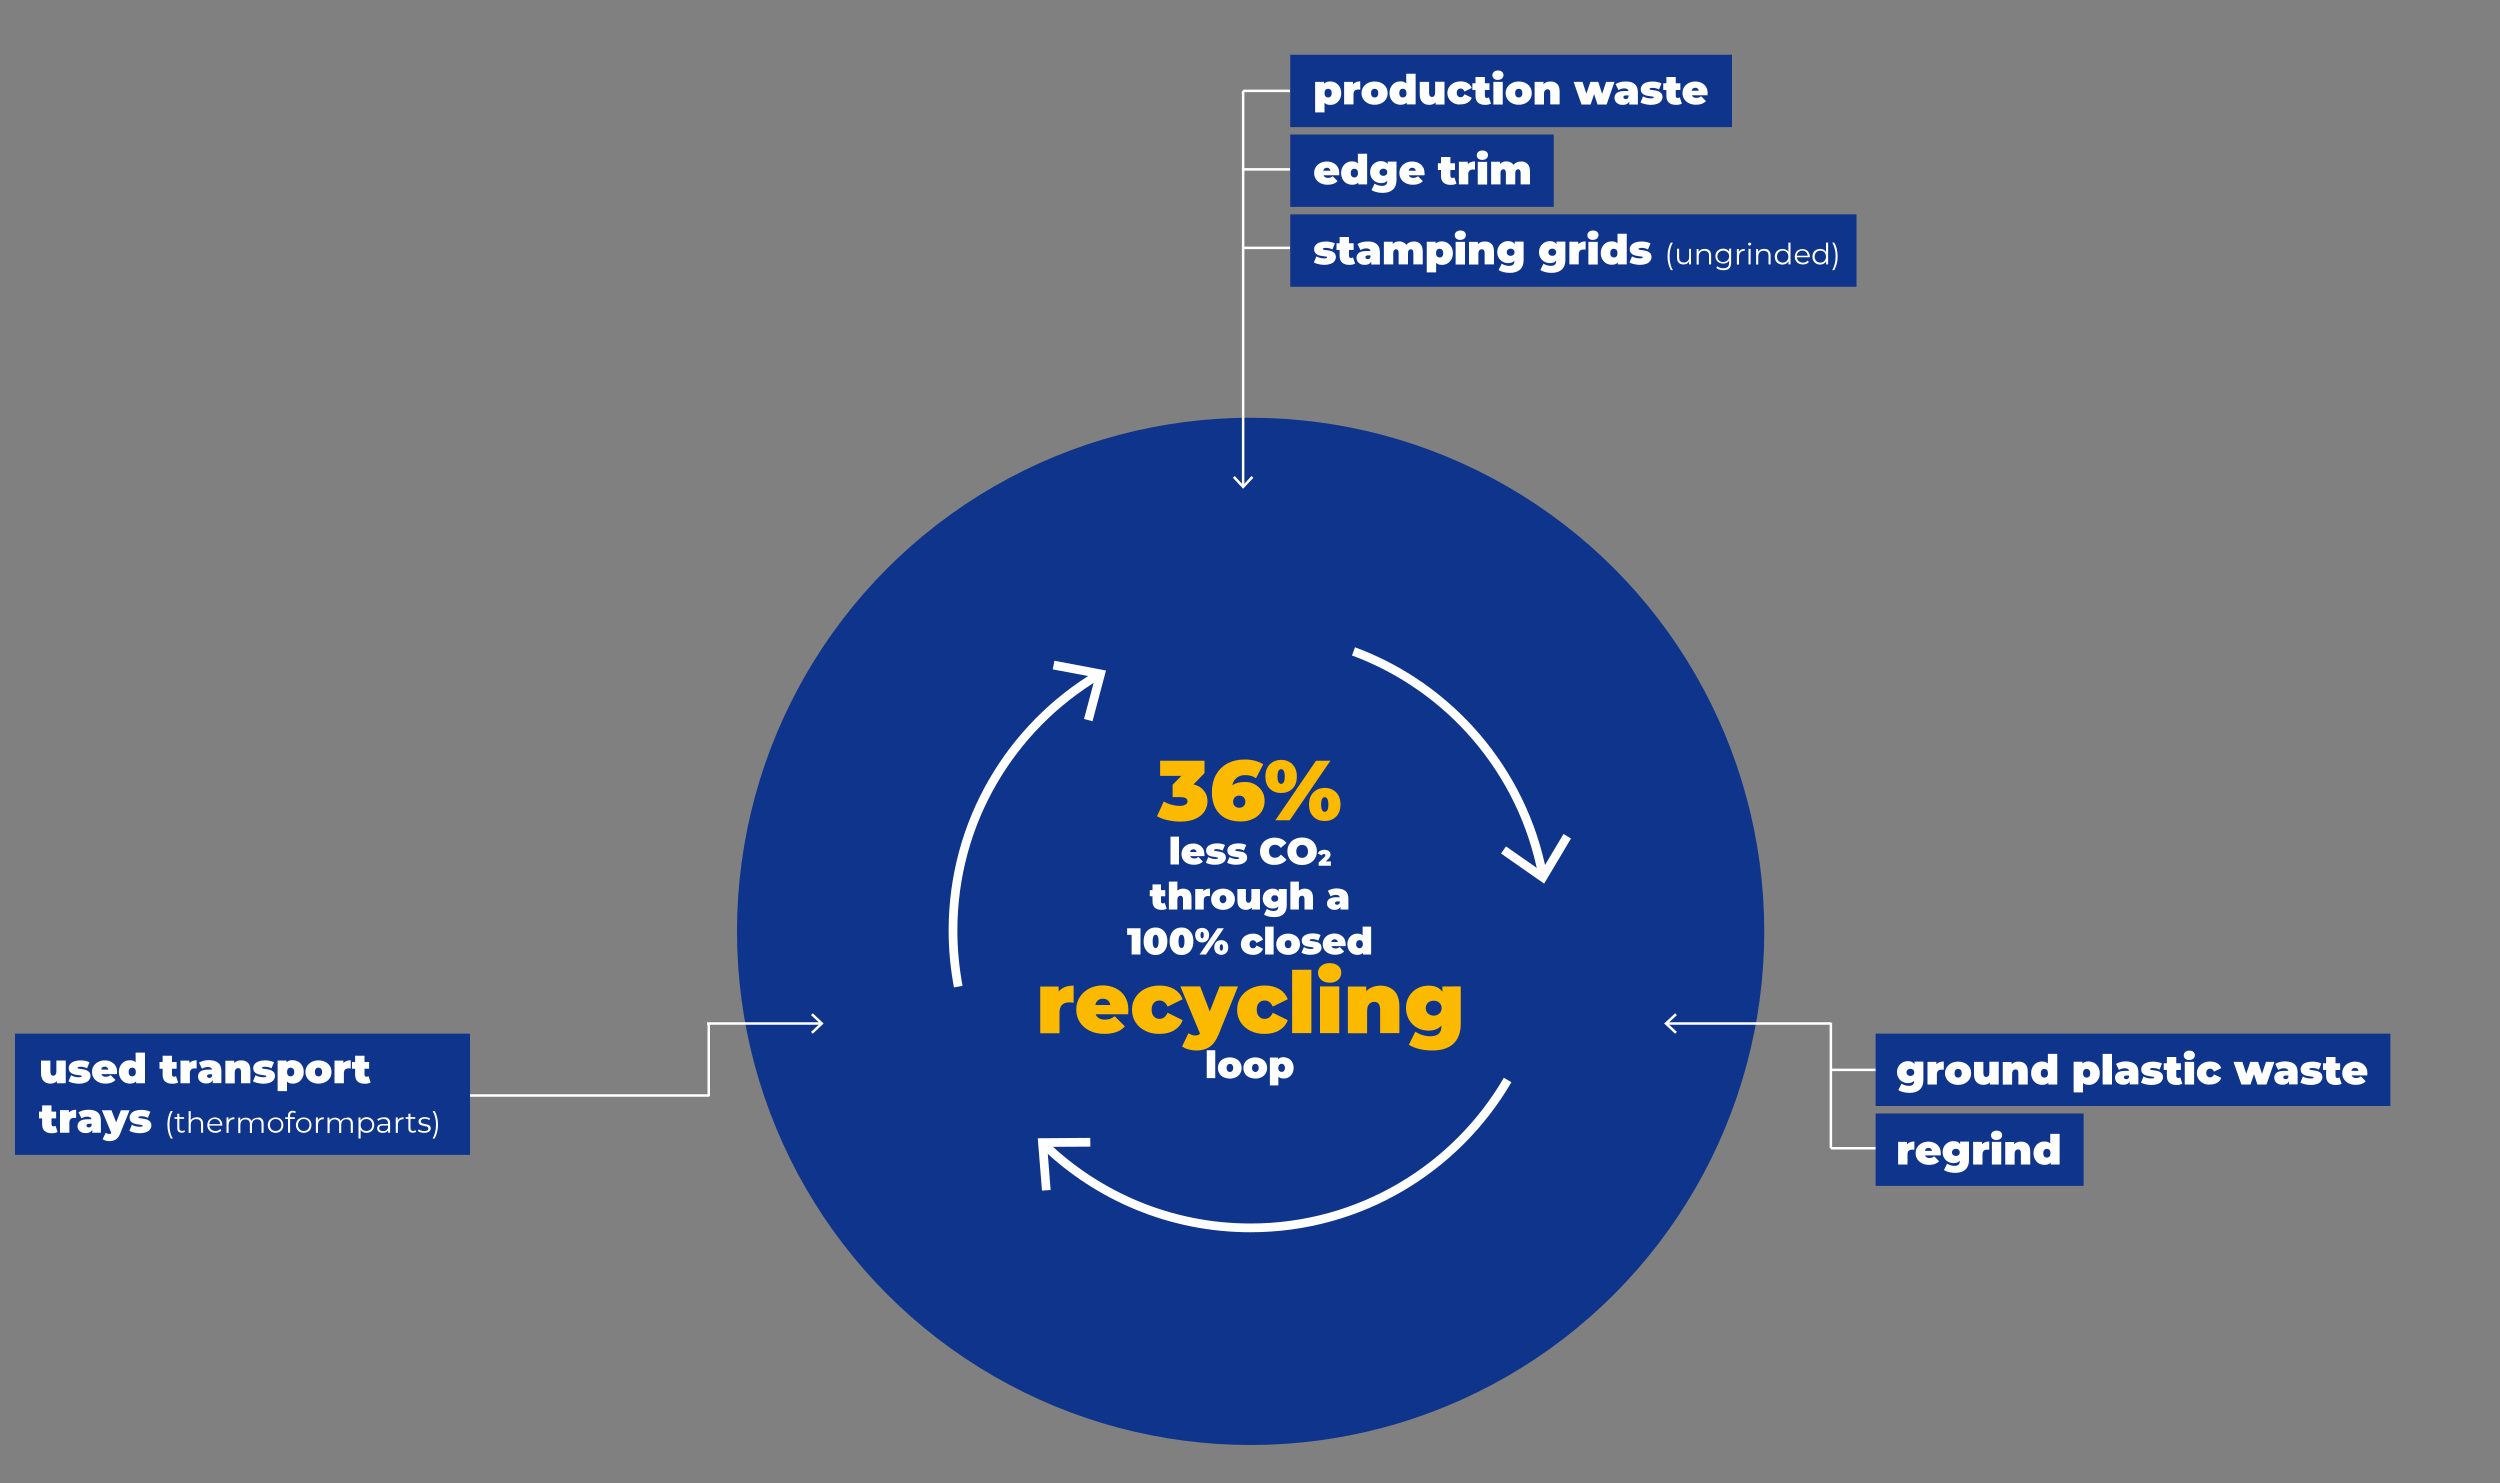 <?xml version="1.0" encoding="utf-8"?>
<!-- Generator: Adobe Illustrator 24.0.0, SVG Export Plug-In . SVG Version: 6.00 Build 0)  -->
<svg version="1.1" id="Ebene_1" xmlns="http://www.w3.org/2000/svg" xmlns:xlink="http://www.w3.org/1999/xlink" x="0px" y="0px"
	 viewBox="0 0 2000 1186.4" style="enable-background:new 0 0 2000 1186.4;" xml:space="preserve">
<rect x="0" y="0" width="2000" height="1186.4" fill="#808080" stroke="none"/>
<style type="text/css">
	.st0{fill:#0E348B;}
	.st1{fill:none;stroke:#FFFFFF;stroke-width:7;stroke-miterlimit:10;}
	.st2{fill:#FFFFFF;}
	.st3{fill:none;stroke:#FFFFFF;stroke-width:2;stroke-miterlimit:10;}
	.st4{fill:#FBBA00;}
</style>
<circle class="st0" cx="1000.5" cy="745.1" r="410.9"/>
<g>
	<g>
		<g>
			<g>
				<path class="st1" d="M835.6,915.9c42.8,41.1,100.8,66.4,164.8,66.4c87.8,0,164.5-47.6,205.7-118.3"/>
				<g>
					<polygon class="st2" points="833.6,952.5 840.5,952 837.8,917.5 872.3,917.3 872.2,910.3 830.2,910.6 					"/>
				</g>
			</g>
		</g>
	</g>
</g>
<g>
	<g>
		<g>
			<g>
				<path class="st1" d="M878.2,540.2c-69.4,41.5-115.8,117.4-115.8,204.2c0,15.4,1.5,30.4,4.2,44.9"/>
				<g>
					<polygon class="st2" points="843.5,528.6 842.2,535.5 876.1,541.9 867.2,575.2 874,577 884.8,536.4 					"/>
				</g>
			</g>
		</g>
	</g>
</g>
<g>
	<g>
		<g>
			<g>
				<path class="st1" d="M1234,699.4c-15.8-82.4-74.1-149.8-151.2-178.3"/>
				<g>
					<polygon class="st2" points="1256.8,670.8 1250.8,667.2 1233.1,696.9 1204.8,677.1 1200.8,682.8 1235.3,706.9 					"/>
				</g>
			</g>
		</g>
	</g>
</g>
<g>
	<g>
		<line class="st3" x1="994.5" y1="72.7" x2="994.5" y2="388.8"/>
		<g>
			<polygon class="st2" points="986.3,382.2 987.8,380.8 994.5,388 1001.2,380.8 1002.7,382.2 994.5,391 			"/>
		</g>
	</g>
</g>
<g>
	<g>
		<line class="st3" x1="565.6" y1="818.8" x2="656.8" y2="818.8"/>
		<g>
			<polygon class="st2" points="650.2,827 648.8,825.5 656,818.8 648.8,812.1 650.2,810.6 658.9,818.8 			"/>
		</g>
	</g>
</g>
<g>
	<g>
		<line class="st3" x1="1464.7" y1="818.8" x2="1333.5" y2="818.8"/>
		<g>
			<polygon class="st2" points="1340.1,810.6 1341.5,812.1 1334.3,818.8 1341.5,825.5 1340.1,827 1331.3,818.8 			"/>
		</g>
	</g>
</g>
<line class="st3" x1="1032.2" y1="72.7" x2="994.5" y2="72.7"/>
<line class="st3" x1="1032.2" y1="135.5" x2="994.5" y2="135.5"/>
<line class="st3" x1="1502.4" y1="855.9" x2="1464.7" y2="855.9"/>
<line class="st3" x1="1464.7" y1="818.2" x2="1464.7" y2="918.6"/>
<line class="st3" x1="567" y1="876.4" x2="360" y2="876.4"/>
<line class="st3" x1="567" y1="818.8" x2="567" y2="877.1"/>
<line class="st3" x1="1502.4" y1="918.6" x2="1464.7" y2="918.6"/>
<line class="st3" x1="1032.2" y1="198.3" x2="994.5" y2="198.3"/>
<rect x="1500.5" y="826.9" class="st0" width="411.8" height="57.9"/>
<rect x="12" y="826.9" class="st0" width="364" height="97"/>
<rect x="1500.5" y="890.8" class="st0" width="166.4" height="57.9"/>
<rect x="1032.2" y="43.8" class="st0" width="353.4" height="57.9"/>
<rect x="1032.2" y="107.6" class="st0" width="210.8" height="57.9"/>
<rect x="1032.2" y="171.5" class="st0" width="453" height="57.9"/>
<g>
	<path class="st2" d="M52.6,848.5v18.1h-7.1v-1.7c-0.7,0.7-1.4,1.2-2.3,1.5c-0.9,0.3-1.8,0.5-2.8,0.5c-2.3,0-4.1-0.7-5.5-2.1
		c-1.4-1.4-2.1-3.5-2.1-6.3v-10h7.5v8.7c0,1.2,0.2,2.1,0.6,2.6c0.4,0.5,1,0.8,1.7,0.8s1.3-0.3,1.8-0.9c0.5-0.6,0.7-1.5,0.7-2.8v-8.5
		h7.5V848.5z"/>
	<path class="st2" d="M58.4,866.4c-1.5-0.3-2.7-0.8-3.6-1.3l2-4.9c0.8,0.5,1.8,0.9,3,1.2c1.1,0.3,2.3,0.4,3.3,0.4
		c0.9,0,1.5-0.1,1.8-0.2c0.3-0.1,0.5-0.4,0.5-0.6s-0.2-0.5-0.6-0.6s-1.1-0.2-2.1-0.3c-1.5-0.2-2.7-0.4-3.8-0.7
		c-1-0.3-1.9-0.8-2.7-1.6s-1.2-1.9-1.2-3.4c0-1.2,0.4-2.2,1.1-3.1c0.7-0.9,1.8-1.7,3.2-2.2s3.1-0.8,5-0.8c1.4,0,2.7,0.1,4,0.4
		c1.3,0.3,2.4,0.6,3.3,1.1l-2,4.9c-1.6-0.9-3.3-1.3-5.2-1.3c-1.6,0-2.4,0.3-2.4,0.9c0,0.3,0.2,0.5,0.7,0.6c0.4,0.1,1.1,0.2,2.1,0.3
		c1.5,0.2,2.7,0.4,3.7,0.7s1.9,0.8,2.7,1.6c0.8,0.8,1.2,1.9,1.2,3.4c0,1.1-0.4,2.1-1.1,3.1c-0.7,0.9-1.8,1.7-3.2,2.2
		c-1.4,0.5-3.1,0.8-5.1,0.8C61.4,866.9,59.9,866.8,58.4,866.4z"/>
	<path class="st2" d="M93.6,859.3H81.1c0.3,0.7,0.7,1.2,1.3,1.6c0.6,0.4,1.4,0.5,2.3,0.5c0.8,0,1.5-0.1,2-0.3s1.1-0.5,1.8-1l3.9,3.9
		c-1.8,1.9-4.4,2.9-7.9,2.9c-2.2,0-4.1-0.4-5.7-1.2s-2.9-1.9-3.8-3.3c-0.9-1.4-1.4-3-1.4-4.8s0.4-3.4,1.3-4.8
		c0.9-1.4,2.1-2.5,3.7-3.3s3.3-1.2,5.2-1.2c1.8,0,3.5,0.4,5,1.1c1.5,0.7,2.7,1.8,3.6,3.2s1.3,3.1,1.3,5
		C93.7,857.7,93.7,858.2,93.6,859.3z M81.9,853.9c-0.5,0.4-0.8,1-1,1.8h5.8c-0.2-0.7-0.5-1.3-1-1.8c-0.5-0.4-1.1-0.6-1.9-0.6
		S82.4,853.5,81.9,853.9z"/>
	<path class="st2" d="M116,842.1v24.5h-7.1v-1.5c-1.1,1.2-2.7,1.8-5,1.8c-1.6,0-3-0.4-4.4-1.1c-1.3-0.8-2.4-1.9-3.2-3.3
		c-0.8-1.4-1.2-3.1-1.2-5s0.4-3.5,1.2-4.9s1.8-2.5,3.2-3.3s2.8-1.1,4.4-1.1c2,0,3.5,0.5,4.6,1.6v-7.7H116z M107.9,860.2
		c0.5-0.6,0.8-1.5,0.8-2.6s-0.3-2-0.8-2.6s-1.3-0.9-2.1-0.9s-1.6,0.3-2.1,0.9c-0.6,0.6-0.8,1.5-0.8,2.6s0.3,2,0.8,2.6
		s1.3,0.9,2.1,0.9S107.3,860.8,107.9,860.2z"/>
	<path class="st2" d="M142.5,866c-1.1,0.6-2.7,1-4.6,1c-2.5,0-4.5-0.6-5.8-1.8c-1.4-1.2-2-3.1-2-5.5V855h-2.5v-5.4h2.5v-5h7.5v5h3.7
		v5.4h-3.7v4.6c0,0.5,0.1,1,0.4,1.3c0.3,0.3,0.7,0.5,1.1,0.5c0.6,0,1.2-0.2,1.7-0.5L142.5,866z"/>
	<path class="st2" d="M157.3,848.2v6.6c-0.6-0.1-1.1-0.1-1.6-0.1c-2.6,0-3.8,1.3-3.8,3.9v8h-7.5v-18.1h7.1v1.9
		C152.8,849,154.8,848.2,157.3,848.2z"/>
	<path class="st2" d="M174.6,850.3c1.7,1.4,2.5,3.6,2.5,6.5v9.7h-6.9v-2.4c-0.9,1.8-2.6,2.7-5.1,2.7c-1.4,0-2.6-0.2-3.6-0.7
		s-1.8-1.2-2.3-2s-0.8-1.8-0.8-2.9c0-1.8,0.7-3.1,2-4.1c1.4-0.9,3.4-1.4,6.2-1.4h3c-0.2-1.4-1.4-2.1-3.4-2.1c-0.8,0-1.6,0.1-2.5,0.4
		c-0.8,0.3-1.6,0.6-2.1,1l-2.4-4.9c1-0.6,2.3-1.1,3.7-1.5c1.5-0.4,2.9-0.5,4.4-0.5C170.5,848.2,173,848.9,174.6,850.3z M168.8,862
		c0.4-0.3,0.7-0.7,0.9-1.3v-1.3h-1.8c-1.5,0-2.3,0.5-2.3,1.5c0,0.4,0.2,0.8,0.5,1c0.3,0.3,0.8,0.4,1.3,0.4
		C167.9,862.4,168.3,862.3,168.8,862z"/>
	<path class="st2" d="M198.3,850.2c1.4,1.3,2,3.4,2,6.1v10.3h-7.5v-9c0-2.1-0.7-3.1-2.2-3.1c-0.8,0-1.5,0.3-2,0.9s-0.8,1.5-0.8,2.8
		v8.5h-7.5v-18.1h7.1v1.8c0.7-0.7,1.5-1.2,2.4-1.6s1.9-0.5,3-0.5C195.1,848.2,196.9,848.9,198.3,850.2z"/>
	<path class="st2" d="M206,866.4c-1.5-0.3-2.7-0.8-3.6-1.3l2-4.9c0.8,0.5,1.8,0.9,3,1.2c1.1,0.3,2.3,0.4,3.3,0.4
		c0.9,0,1.5-0.1,1.8-0.2c0.3-0.1,0.5-0.4,0.5-0.6s-0.2-0.5-0.6-0.6c-0.4-0.1-1.1-0.2-2.1-0.3c-1.5-0.2-2.7-0.4-3.8-0.7
		c-1-0.3-1.9-0.8-2.7-1.6s-1.2-1.9-1.2-3.4c0-1.2,0.4-2.2,1.1-3.1c0.7-0.9,1.8-1.7,3.2-2.2s3.1-0.8,5-0.8c1.4,0,2.7,0.1,4,0.4
		c1.3,0.3,2.4,0.6,3.3,1.1l-2,4.9c-1.6-0.9-3.3-1.3-5.2-1.3c-1.6,0-2.4,0.3-2.4,0.9c0,0.3,0.2,0.5,0.7,0.6c0.4,0.1,1.1,0.2,2.1,0.3
		c1.5,0.2,2.7,0.4,3.7,0.7s1.9,0.8,2.7,1.6s1.2,1.9,1.2,3.4c0,1.1-0.4,2.1-1.1,3.1c-0.7,0.9-1.8,1.7-3.2,2.2s-3.1,0.8-5.1,0.8
		C209.1,866.9,207.5,866.8,206,866.4z"/>
	<path class="st2" d="M238.6,849.3c1.3,0.8,2.4,1.9,3.2,3.3c0.8,1.4,1.2,3.1,1.2,5s-0.4,3.5-1.2,4.9s-1.8,2.5-3.2,3.3
		c-1.3,0.8-2.8,1.1-4.4,1.1c-2,0-3.5-0.5-4.6-1.6v7.6h-7.5v-24.5h7.1v1.5c1.1-1.2,2.7-1.8,5-1.8
		C235.8,848.2,237.3,848.6,238.6,849.3z M234.6,860.2c0.5-0.6,0.8-1.5,0.8-2.6s-0.3-2-0.8-2.6c-0.6-0.6-1.3-0.9-2.1-0.9
		s-1.6,0.3-2.1,0.9s-0.8,1.5-0.8,2.6s0.3,2,0.8,2.6s1.3,0.9,2.1,0.9S234,860.8,234.6,860.2z"/>
	<path class="st2" d="M249.4,865.7c-1.6-0.8-2.8-1.9-3.7-3.3s-1.4-3-1.4-4.8s0.5-3.4,1.4-4.8s2.2-2.5,3.7-3.3
		c1.6-0.8,3.4-1.2,5.4-1.2s3.8,0.4,5.4,1.2s2.8,1.9,3.7,3.3c0.9,1.4,1.3,3,1.3,4.8s-0.4,3.4-1.3,4.8c-0.9,1.4-2.1,2.5-3.7,3.3
		s-3.4,1.2-5.4,1.2C252.8,866.9,251,866.5,249.4,865.7z M256.9,860.2c0.5-0.6,0.8-1.5,0.8-2.6s-0.3-2-0.8-2.6s-1.3-0.9-2.1-0.9
		c-0.9,0-1.6,0.3-2.1,0.9c-0.6,0.6-0.8,1.5-0.8,2.6s0.3,2,0.8,2.6s1.3,0.9,2.1,0.9C255.7,861.1,256.4,860.8,256.9,860.2z"/>
	<path class="st2" d="M280.6,848.2v6.6c-0.6-0.1-1.1-0.1-1.7-0.1c-2.6,0-3.8,1.3-3.8,3.9v8h-7.5v-18.1h7.1v1.9
		C276.1,849,278,848.2,280.6,848.2z"/>
	<path class="st2" d="M296.5,866c-1.1,0.6-2.7,1-4.6,1c-2.5,0-4.5-0.6-5.8-1.8c-1.4-1.2-2-3.1-2-5.5V855h-2.5v-5.4h2.5v-5h7.5v5h3.7
		v5.4h-3.7v4.6c0,0.5,0.1,1,0.4,1.3s0.7,0.5,1.1,0.5c0.6,0,1.2-0.2,1.7-0.5L296.5,866z"/>
	<path class="st2" d="M46.1,905.6c-1.1,0.6-2.7,1-4.6,1c-2.5,0-4.5-0.6-5.8-1.8c-1.4-1.2-2-3.1-2-5.5v-4.6h-2.5v-5.4h2.5v-5h7.5v5
		h3.7v5.4h-3.7v4.6c0,0.5,0.1,1,0.4,1.3c0.3,0.3,0.7,0.5,1.1,0.5c0.6,0,1.2-0.2,1.7-0.5L46.1,905.6z"/>
	<path class="st2" d="M60.9,887.8v6.6c-0.6-0.1-1.1-0.1-1.6-0.1c-2.6,0-3.8,1.3-3.8,3.9v8H48v-18.1h7.1v1.9
		C56.4,888.6,58.4,887.8,60.9,887.8z"/>
	<path class="st2" d="M78.2,889.9c1.7,1.4,2.5,3.6,2.5,6.6v9.7h-6.9v-2.4c-0.9,1.8-2.6,2.7-5.1,2.7c-1.4,0-2.6-0.2-3.6-0.7
		s-1.8-1.2-2.3-2S62,902,62,900.9c0-1.8,0.7-3.1,2-4.1c1.4-0.9,3.4-1.4,6.2-1.4h3c-0.2-1.4-1.4-2.1-3.4-2.1c-0.8,0-1.6,0.1-2.5,0.4
		c-0.8,0.3-1.6,0.6-2.1,1l-2.4-4.9c1-0.6,2.3-1.1,3.7-1.5c1.5-0.4,2.9-0.5,4.4-0.5C74.1,887.8,76.6,888.5,78.2,889.9z M72.4,901.6
		c0.4-0.3,0.7-0.7,0.9-1.3V899h-1.8c-1.5,0-2.3,0.5-2.3,1.5c0,0.4,0.2,0.8,0.5,1c0.3,0.3,0.8,0.4,1.3,0.4
		C71.5,902,71.9,901.9,72.4,901.6z"/>
	<path class="st2" d="M103.7,888.1l-7.4,18.4c-0.9,2.4-2.1,4-3.5,5c-1.4,0.9-3.1,1.4-5.2,1.4c-1,0-2-0.1-3.1-0.4
		c-1-0.3-1.8-0.7-2.4-1.2l2.5-5.1c0.4,0.3,0.8,0.5,1.3,0.7s0.9,0.3,1.4,0.3c0.8,0,1.4-0.2,1.8-0.7l-7.6-18.3h7.7l3.7,9.7l3.8-9.7h7
		V888.1z"/>
	<path class="st2" d="M107.1,906c-1.5-0.3-2.7-0.8-3.6-1.3l2-4.9c0.8,0.5,1.8,0.9,3,1.2c1.1,0.3,2.3,0.4,3.3,0.4
		c0.9,0,1.5-0.1,1.8-0.2c0.3-0.1,0.5-0.4,0.5-0.6c0-0.3-0.2-0.5-0.6-0.6s-1.1-0.2-2.1-0.3c-1.5-0.2-2.7-0.4-3.8-0.7
		c-1-0.3-1.9-0.8-2.7-1.6c-0.8-0.8-1.2-1.9-1.2-3.4c0-1.2,0.4-2.2,1.1-3.1c0.7-0.9,1.8-1.7,3.2-2.2c1.4-0.5,3.1-0.8,5-0.8
		c1.4,0,2.7,0.1,4,0.4c1.3,0.3,2.4,0.6,3.3,1.1l-2,4.9c-1.6-0.9-3.3-1.3-5.2-1.3c-1.6,0-2.4,0.3-2.4,0.9c0,0.3,0.2,0.5,0.7,0.6
		c0.4,0.1,1.1,0.2,2.1,0.3c1.5,0.2,2.7,0.4,3.7,0.7s1.9,0.8,2.7,1.6c0.8,0.8,1.2,1.9,1.2,3.4c0,1.1-0.4,2.1-1.1,3.1
		c-0.7,0.9-1.8,1.7-3.2,2.2c-1.4,0.5-3.1,0.8-5.1,0.8C110.1,906.5,108.6,906.4,107.1,906z"/>
	<path class="st2" d="M134.6,905.8c-0.5-1.9-0.7-3.9-0.7-6s0.2-4.2,0.7-6.1c0.5-1.9,1.1-3.5,2-4.9h1.6c-0.9,1.6-1.6,3.3-2,5.1
		s-0.6,3.8-0.6,5.9s0.2,4.1,0.6,5.9c0.4,1.8,1.1,3.5,2,5.1h-1.6C135.8,909.3,135.1,907.7,134.6,905.8z"/>
	<path class="st2" d="M148,905.4c-0.3,0.3-0.7,0.5-1.2,0.6s-0.9,0.2-1.4,0.2c-1.2,0-2.1-0.3-2.7-0.9c-0.6-0.6-0.9-1.5-0.9-2.7v-7.5
		h-2.2v-1.4h2.2V891h1.7v2.7h3.8v1.4h-3.8v7.4c0,0.7,0.2,1.3,0.6,1.7s0.9,0.6,1.6,0.6c0.3,0,0.7-0.1,1-0.2c0.3-0.1,0.6-0.3,0.8-0.5
		L148,905.4z"/>
	<path class="st2" d="M161.1,895.1c0.9,0.9,1.4,2.2,1.4,3.9v7.2h-1.7v-7c0-1.3-0.3-2.3-1-2.9c-0.6-0.7-1.6-1-2.8-1
		c-1.3,0-2.4,0.4-3.2,1.2s-1.2,1.9-1.2,3.3v6.5h-1.7v-17.4h1.7v7.2c0.5-0.7,1.1-1.3,1.9-1.7c0.8-0.4,1.7-0.6,2.8-0.6
		C158.9,893.7,160.2,894.2,161.1,895.1z"/>
	<path class="st2" d="M177.8,900.5h-10.3c0.1,1.3,0.6,2.3,1.5,3.1s2,1.2,3.4,1.2c0.8,0,1.5-0.1,2.1-0.4c0.6-0.3,1.2-0.7,1.7-1.2
		l0.9,1.1c-0.5,0.7-1.2,1.2-2.1,1.5s-1.7,0.5-2.7,0.5c-1.3,0-2.4-0.3-3.4-0.8s-1.7-1.3-2.3-2.2c-0.5-1-0.8-2-0.8-3.2
		s0.3-2.3,0.8-3.2c0.5-1,1.2-1.7,2.2-2.2c0.9-0.5,1.9-0.8,3.1-0.8s2.2,0.3,3.1,0.8c0.9,0.5,1.6,1.3,2.1,2.2s0.8,2,0.8,3.3
		L177.8,900.5z M168.8,896.3c-0.8,0.8-1.3,1.8-1.4,3h8.8c-0.1-1.2-0.6-2.2-1.4-3c-0.8-0.8-1.8-1.1-3-1.1
		C170.6,895.2,169.6,895.5,168.8,896.3z"/>
	<path class="st2" d="M184.6,894.4c0.8-0.4,1.7-0.6,2.9-0.6v1.6h-0.4c-1.3,0-2.3,0.4-3.1,1.2c-0.7,0.8-1.1,1.9-1.1,3.4v6.3h-1.7
		v-12.4h1.6v2.4C183.2,895.4,183.8,894.8,184.6,894.4z"/>
	<path class="st2" d="M209.6,895.1c0.9,0.9,1.3,2.2,1.3,4v7.2h-1.7v-7c0-1.3-0.3-2.3-0.9-2.9s-1.5-1-2.6-1c-1.3,0-2.3,0.4-3,1.2
		s-1.1,1.9-1.1,3.3v6.5h-1.7v-7c0-1.3-0.3-2.3-0.9-2.9s-1.5-1-2.6-1c-1.3,0-2.3,0.4-3,1.2s-1.1,1.9-1.1,3.3v6.5h-1.7v-12.4h1.6v2.3
		c0.4-0.8,1-1.3,1.8-1.7s1.7-0.6,2.7-0.6s1.9,0.2,2.7,0.7c0.8,0.4,1.3,1.1,1.7,2c0.5-0.8,1.1-1.5,2-1.9c0.9-0.5,1.8-0.7,2.9-0.7
		C207.5,893.7,208.7,894.2,209.6,895.1z"/>
	<path class="st2" d="M217.3,905.5c-1-0.5-1.7-1.3-2.3-2.2c-0.5-1-0.8-2-0.8-3.2s0.3-2.3,0.8-3.2c0.5-1,1.3-1.7,2.3-2.2
		s2-0.8,3.2-0.8s2.3,0.3,3.2,0.8c1,0.5,1.7,1.3,2.2,2.2c0.5,1,0.8,2,0.8,3.2s-0.3,2.3-0.8,3.2c-0.5,1-1.3,1.7-2.2,2.2
		c-1,0.5-2,0.8-3.2,0.8S218.3,906,217.3,905.5z M222.9,904.2c0.7-0.4,1.2-1,1.6-1.7c0.4-0.7,0.6-1.6,0.6-2.5s-0.2-1.8-0.6-2.5
		c-0.4-0.7-0.9-1.3-1.6-1.7c-0.7-0.4-1.5-0.6-2.4-0.6s-1.7,0.2-2.4,0.6s-1.2,1-1.6,1.7c-0.4,0.7-0.6,1.6-0.6,2.5s0.2,1.8,0.6,2.5
		c0.4,0.7,0.9,1.3,1.6,1.7c0.7,0.4,1.5,0.6,2.4,0.6S222.2,904.6,222.9,904.2z"/>
	<path class="st2" d="M232.7,890.6c-0.4,0.4-0.6,1-0.6,1.7v1.5h3.8v1.4h-3.8v11h-1.7v-11h-2.2v-1.4h2.2v-1.5c0-1.1,0.3-2,1-2.7
		s1.6-1,2.8-1c0.5,0,0.9,0.1,1.4,0.2c0.4,0.1,0.8,0.3,1.1,0.6l-0.6,1.2c-0.5-0.4-1.1-0.6-1.8-0.6C233.6,890,233,890.2,232.7,890.6z"
		/>
	<path class="st2" d="M239.8,905.5c-1-0.5-1.7-1.3-2.3-2.2c-0.5-1-0.8-2-0.8-3.2s0.3-2.3,0.8-3.2c0.5-1,1.3-1.7,2.3-2.2
		s2-0.8,3.2-0.8s2.3,0.3,3.2,0.8c1,0.5,1.7,1.3,2.2,2.2c0.5,1,0.8,2,0.8,3.2s-0.3,2.3-0.8,3.2c-0.5,1-1.3,1.7-2.2,2.2
		c-1,0.5-2,0.8-3.2,0.8S240.8,906,239.8,905.5z M245.4,904.2c0.7-0.4,1.2-1,1.6-1.7c0.4-0.7,0.6-1.6,0.6-2.5s-0.2-1.8-0.6-2.5
		c-0.4-0.7-0.9-1.3-1.6-1.7c-0.7-0.4-1.5-0.6-2.4-0.6s-1.7,0.2-2.4,0.6s-1.2,1-1.6,1.7c-0.4,0.7-0.6,1.6-0.6,2.5s0.2,1.8,0.6,2.5
		c0.4,0.7,0.9,1.3,1.6,1.7c0.7,0.4,1.5,0.6,2.4,0.6S244.7,904.6,245.4,904.2z"/>
	<path class="st2" d="M256.1,894.4c0.8-0.4,1.7-0.6,2.9-0.6v1.6h-0.4c-1.3,0-2.3,0.4-3.1,1.2c-0.7,0.8-1.1,1.9-1.1,3.4v6.3h-1.7
		v-12.4h1.6v2.4C254.7,895.4,255.3,894.8,256.1,894.4z"/>
	<path class="st2" d="M281,895.1c0.9,0.9,1.3,2.2,1.3,4v7.2h-1.7v-7c0-1.3-0.3-2.3-0.9-2.9c-0.6-0.7-1.5-1-2.6-1
		c-1.3,0-2.3,0.4-3,1.2s-1.1,1.9-1.1,3.3v6.5h-1.7v-7c0-1.3-0.3-2.3-0.9-2.9s-1.5-1-2.6-1c-1.3,0-2.3,0.4-3,1.2s-1.1,1.9-1.1,3.3
		v6.5H262v-12.4h1.6v2.3c0.4-0.8,1-1.3,1.8-1.7s1.7-0.6,2.7-0.6s1.9,0.2,2.7,0.7c0.8,0.4,1.3,1.1,1.7,2c0.5-0.8,1.1-1.5,2-1.9
		c0.9-0.5,1.8-0.7,2.9-0.7C278.9,893.7,280.2,894.2,281,895.1z"/>
	<path class="st2" d="M296.4,894.5c0.9,0.5,1.7,1.3,2.2,2.2c0.5,1,0.8,2,0.8,3.3c0,1.2-0.3,2.3-0.8,3.3s-1.3,1.7-2.2,2.2
		c-0.9,0.5-2,0.8-3.2,0.8c-1,0-1.9-0.2-2.7-0.6c-0.8-0.4-1.5-1-2-1.8v6.9h-1.7v-16.9h1.6v2.4c0.5-0.8,1.2-1.4,2-1.9
		c0.8-0.4,1.8-0.7,2.8-0.7C294.4,893.7,295.5,894,296.4,894.5z M295.5,904.2c0.7-0.4,1.3-1,1.7-1.7c0.4-0.7,0.6-1.6,0.6-2.5
		s-0.2-1.8-0.6-2.5s-1-1.3-1.7-1.7s-1.5-0.6-2.4-0.6s-1.7,0.2-2.4,0.6c-0.7,0.4-1.2,1-1.6,1.7s-0.6,1.6-0.6,2.5s0.2,1.8,0.6,2.5
		s0.9,1.3,1.6,1.7s1.5,0.6,2.4,0.6S294.8,904.6,295.5,904.2z"/>
	<path class="st2" d="M310.8,894.9c0.9,0.8,1.3,2,1.3,3.6v7.7h-1.6v-1.9c-0.4,0.6-0.9,1.1-1.7,1.5c-0.7,0.4-1.6,0.5-2.6,0.5
		c-1.4,0-2.5-0.3-3.3-1s-1.2-1.5-1.2-2.6c0-1,0.4-1.9,1.1-2.5c0.8-0.6,2-1,3.6-1h3.9v-0.8c0-1.1-0.3-1.9-0.9-2.4
		c-0.6-0.6-1.5-0.8-2.6-0.8c-0.8,0-1.5,0.1-2.3,0.4c-0.7,0.3-1.3,0.6-1.9,1.1l-0.8-1.2c0.6-0.5,1.4-0.9,2.3-1.2s1.8-0.4,2.8-0.4
		C308.7,893.7,310,894.1,310.8,894.9z M308.9,904.3c0.7-0.4,1.2-1.1,1.5-1.9v-2h-3.9c-2.1,0-3.2,0.7-3.2,2.2c0,0.7,0.3,1.3,0.8,1.7
		s1.3,0.6,2.3,0.6C307.5,905,308.3,904.8,308.9,904.3z"/>
	<path class="st2" d="M320,894.4c0.8-0.4,1.7-0.6,2.9-0.6v1.6h-0.4c-1.3,0-2.3,0.4-3.1,1.2c-0.7,0.8-1.1,1.9-1.1,3.4v6.3h-1.7v-12.4
		h1.6v2.4C318.6,895.4,319.2,894.8,320,894.4z"/>
	<path class="st2" d="M332.9,905.4c-0.3,0.3-0.7,0.5-1.2,0.6s-0.9,0.2-1.4,0.2c-1.2,0-2.1-0.3-2.7-0.9c-0.6-0.6-0.9-1.5-0.9-2.7
		v-7.5h-2.2v-1.4h2.2V891h1.7v2.7h3.8v1.4h-3.8v7.4c0,0.7,0.2,1.3,0.6,1.7s0.9,0.6,1.6,0.6c0.3,0,0.7-0.1,1-0.2
		c0.3-0.1,0.6-0.3,0.8-0.5L332.9,905.4z"/>
	<path class="st2" d="M336.4,905.9c-0.9-0.3-1.6-0.7-2.2-1.1l0.8-1.3c0.5,0.4,1.2,0.7,2,1s1.6,0.4,2.4,0.4c1.1,0,2-0.2,2.5-0.5
		s0.8-0.9,0.8-1.5c0-0.5-0.1-0.8-0.4-1.1s-0.7-0.5-1.1-0.6c-0.5-0.1-1.1-0.3-1.8-0.4c-1-0.2-1.8-0.4-2.4-0.6c-0.6-0.2-1.1-0.5-1.6-1
		c-0.4-0.5-0.6-1.1-0.6-2c0-1,0.4-1.9,1.3-2.5c0.9-0.7,2.1-1,3.6-1c0.8,0,1.6,0.1,2.4,0.3s1.5,0.5,2,0.8l-0.7,1.3
		c-1-0.7-2.2-1.1-3.6-1.1c-1.1,0-1.9,0.2-2.4,0.6c-0.5,0.4-0.8,0.9-0.8,1.5c0,0.5,0.2,0.8,0.5,1.1s0.7,0.5,1.1,0.6
		c0.5,0.1,1.1,0.3,1.9,0.4c1,0.2,1.8,0.4,2.4,0.6c0.6,0.2,1.1,0.5,1.5,1s0.6,1.1,0.6,1.9c0,1.1-0.5,1.9-1.4,2.6
		c-0.9,0.6-2.2,1-3.8,1C338.3,906.3,337.3,906.2,336.4,905.9z"/>
	<path class="st2" d="M346.1,910.8c0.9-1.6,1.6-3.3,2-5.1s0.7-3.8,0.7-5.9s-0.2-4.1-0.7-5.9c-0.4-1.8-1.1-3.5-2-5.1h1.6
		c0.9,1.4,1.6,3.1,2,4.9c0.5,1.9,0.7,3.9,0.7,6.1s-0.2,4.2-0.7,6c-0.5,1.9-1.2,3.5-2,5H346.1z"/>
</g>
<g>
	<path class="st2" d="M1538.7,849.5V864c0,3.4-1,6-2.9,7.7s-4.6,2.6-8.1,2.6c-1.8,0-3.5-0.2-5-0.6c-1.6-0.4-2.9-0.9-4-1.7l2.5-5.1
		c0.7,0.5,1.6,1,2.7,1.3s2.1,0.5,3.1,0.5c1.5,0,2.6-0.3,3.3-1c0.7-0.6,1-1.6,1-2.8v-0.3c-1.1,1.3-2.8,1.9-5,1.9
		c-1.5,0-3-0.4-4.3-1.1c-1.3-0.7-2.4-1.7-3.2-3.1s-1.2-2.9-1.2-4.6c0-1.7,0.4-3.2,1.2-4.6s1.9-2.3,3.2-3.1c1.3-0.7,2.8-1.1,4.3-1.1
		c2.5,0,4.2,0.8,5.3,2.4v-2h7.1V849.5z M1530.5,860c0.6-0.5,0.9-1.2,0.9-2.1c0-0.9-0.3-1.6-0.9-2.1s-1.3-0.8-2.2-0.8
		c-0.9,0-1.6,0.3-2.2,0.8s-0.9,1.2-0.9,2.1c0,0.9,0.3,1.6,0.9,2.1s1.3,0.8,2.2,0.8S1529.9,860.5,1530.5,860z"/>
	<path class="st2" d="M1555,849.2v6.6c-0.6-0.1-1.1-0.1-1.7-0.1c-2.6,0-3.8,1.3-3.8,3.9v8h-7.5v-18.1h7.1v1.9
		C1550.4,850,1552.4,849.2,1555,849.2z"/>
	<path class="st2" d="M1561.1,866.7c-1.6-0.8-2.8-1.9-3.7-3.3s-1.4-3-1.4-4.8s0.5-3.4,1.4-4.8s2.2-2.5,3.7-3.3
		c1.6-0.8,3.4-1.2,5.4-1.2s3.8,0.4,5.4,1.2s2.8,1.9,3.7,3.3s1.3,3,1.3,4.8s-0.4,3.4-1.3,4.8s-2.1,2.5-3.7,3.3s-3.4,1.2-5.4,1.2
		S1562.7,867.5,1561.1,866.7z M1568.6,861.2c0.5-0.6,0.8-1.5,0.8-2.6s-0.3-2-0.8-2.6s-1.3-0.9-2.1-0.9c-0.9,0-1.6,0.3-2.1,0.9
		s-0.8,1.5-0.8,2.6s0.3,2,0.8,2.6s1.3,0.9,2.1,0.9C1567.3,862.1,1568,861.8,1568.6,861.2z"/>
	<path class="st2" d="M1599,849.5v18.1h-7.1v-1.7c-0.7,0.7-1.4,1.2-2.3,1.5s-1.8,0.5-2.8,0.5c-2.3,0-4.1-0.7-5.5-2.1
		c-1.4-1.4-2.1-3.5-2.1-6.3v-10h7.5v8.7c0,1.2,0.2,2.1,0.6,2.6s1,0.8,1.7,0.8s1.3-0.3,1.8-0.9c0.5-0.6,0.7-1.5,0.7-2.8v-8.5h7.5
		V849.5z"/>
	<path class="st2" d="M1620.2,851.2c1.4,1.3,2,3.4,2,6.1v10.3h-7.5v-9c0-2.1-0.7-3.1-2.2-3.1c-0.8,0-1.5,0.3-2,0.9
		c-0.5,0.6-0.8,1.5-0.8,2.8v8.5h-7.5v-18.1h7.1v1.8c0.7-0.7,1.5-1.2,2.4-1.6s1.9-0.5,3-0.5C1617.1,849.2,1618.9,849.9,1620.2,851.2z
		"/>
	<path class="st2" d="M1645.8,843.1v24.5h-7.1v-1.5c-1.1,1.2-2.7,1.8-5,1.8c-1.6,0-3-0.4-4.4-1.1c-1.3-0.8-2.4-1.9-3.2-3.3
		c-0.8-1.4-1.2-3.1-1.2-5s0.4-3.5,1.2-4.9c0.8-1.4,1.8-2.5,3.2-3.3s2.8-1.1,4.4-1.1c2,0,3.5,0.5,4.6,1.6v-7.7H1645.8z M1637.6,861.2
		c0.5-0.6,0.8-1.5,0.8-2.6s-0.3-2-0.8-2.6s-1.3-0.9-2.1-0.9c-0.9,0-1.6,0.3-2.1,0.9s-0.8,1.5-0.8,2.6s0.3,2,0.8,2.6s1.3,0.9,2.1,0.9
		C1636.4,862.1,1637.1,861.8,1637.6,861.2z"/>
	<path class="st2" d="M1675.4,850.3c1.3,0.8,2.4,1.9,3.2,3.3c0.8,1.4,1.2,3.1,1.2,5s-0.4,3.5-1.2,4.9s-1.8,2.5-3.2,3.3
		c-1.3,0.8-2.8,1.1-4.4,1.1c-2,0-3.5-0.5-4.6-1.6v7.6h-7.5v-24.5h7.1v1.5c1.1-1.2,2.7-1.8,5-1.8
		C1672.6,849.2,1674.1,849.6,1675.4,850.3z M1671.4,861.2c0.5-0.6,0.8-1.5,0.8-2.6s-0.3-2-0.8-2.6c-0.6-0.6-1.3-0.9-2.1-0.9
		c-0.9,0-1.6,0.3-2.1,0.9s-0.8,1.5-0.8,2.6s0.3,2,0.8,2.6s1.3,0.9,2.1,0.9C1670.1,862.1,1670.8,861.8,1671.4,861.2z"/>
	<path class="st2" d="M1682.1,843.1h7.5v24.5h-7.5V843.1z"/>
	<path class="st2" d="M1708.2,851.3c1.7,1.4,2.5,3.6,2.5,6.5v9.7h-6.9v-2.4c-0.9,1.8-2.6,2.7-5.1,2.7c-1.4,0-2.6-0.2-3.6-0.7
		s-1.8-1.2-2.3-2s-0.8-1.8-0.8-2.9c0-1.8,0.7-3.1,2-4.1c1.4-0.9,3.4-1.4,6.2-1.4h3c-0.2-1.4-1.4-2.1-3.4-2.1c-0.8,0-1.6,0.1-2.5,0.4
		c-0.8,0.3-1.6,0.6-2.1,1l-2.4-4.9c1-0.6,2.3-1.1,3.7-1.5c1.5-0.4,2.9-0.5,4.4-0.5C1704.1,849.2,1706.5,849.9,1708.2,851.3z
		 M1702.3,863c0.4-0.3,0.7-0.7,0.9-1.3v-1.3h-1.8c-1.5,0-2.3,0.5-2.3,1.5c0,0.4,0.2,0.8,0.5,1c0.3,0.3,0.8,0.4,1.3,0.4
		C1701.4,863.4,1701.9,863.3,1702.3,863z"/>
	<path class="st2" d="M1716.4,867.4c-1.5-0.3-2.7-0.8-3.6-1.3l2-4.9c0.8,0.5,1.8,0.9,3,1.2c1.1,0.3,2.3,0.4,3.3,0.4
		c0.9,0,1.5-0.1,1.8-0.2c0.3-0.1,0.5-0.4,0.5-0.6s-0.2-0.5-0.6-0.6s-1.1-0.2-2.1-0.3c-1.5-0.2-2.7-0.4-3.8-0.7s-1.9-0.8-2.7-1.6
		c-0.8-0.8-1.2-1.9-1.2-3.4c0-1.2,0.4-2.2,1.1-3.1s1.8-1.7,3.2-2.2c1.4-0.5,3.1-0.8,5-0.8c1.4,0,2.7,0.1,4,0.4
		c1.3,0.3,2.4,0.6,3.3,1.1l-2,4.9c-1.6-0.9-3.3-1.3-5.2-1.3c-1.6,0-2.4,0.3-2.4,0.9c0,0.3,0.2,0.5,0.7,0.6s1.1,0.2,2.1,0.3
		c1.5,0.2,2.7,0.4,3.7,0.7s1.9,0.8,2.7,1.6c0.8,0.8,1.2,1.9,1.2,3.4c0,1.1-0.4,2.1-1.1,3.1s-1.8,1.7-3.2,2.2
		c-1.4,0.5-3.1,0.8-5.1,0.8C1719.4,867.9,1717.9,867.8,1716.4,867.4z"/>
	<path class="st2" d="M1745.9,867c-1.1,0.6-2.7,1-4.6,1c-2.5,0-4.5-0.6-5.8-1.8c-1.4-1.2-2-3.1-2-5.5V856h-2.5v-5.4h2.5v-5h7.5v5
		h3.7v5.4h-3.7v4.6c0,0.5,0.1,1,0.4,1.3s0.7,0.5,1.1,0.5c0.6,0,1.2-0.2,1.7-0.5L1745.9,867z"/>
	<path class="st2" d="M1748.2,847c-0.8-0.7-1.2-1.6-1.2-2.7c0-1.1,0.4-2,1.2-2.7c0.8-0.7,1.9-1.1,3.2-1.1c1.4,0,2.5,0.3,3.3,1
		s1.2,1.6,1.2,2.6c0,1.1-0.4,2.1-1.2,2.8c-0.8,0.7-1.9,1.1-3.3,1.1C1750.1,848.1,1749.1,847.7,1748.2,847z M1747.8,849.5h7.5v18.1
		h-7.5V849.5z"/>
	<path class="st2" d="M1762.7,866.7c-1.6-0.8-2.9-1.9-3.8-3.3s-1.4-3-1.4-4.9c0-1.8,0.5-3.4,1.4-4.8s2.2-2.5,3.8-3.3
		s3.4-1.2,5.5-1.2c2.2,0,4.1,0.5,5.6,1.4c1.6,0.9,2.6,2.3,3.2,3.9l-5.8,2.8c-0.7-1.6-1.7-2.4-3.1-2.4c-0.9,0-1.6,0.3-2.2,0.9
		s-0.9,1.5-0.9,2.6s0.3,2,0.9,2.6s1.3,0.9,2.2,0.9c1.4,0,2.4-0.8,3.1-2.4l5.8,2.8c-0.6,1.7-1.7,3-3.2,3.9c-1.6,0.9-3.4,1.4-5.6,1.4
		C1766.2,867.9,1764.3,867.5,1762.7,866.7z"/>
	<path class="st2" d="M1819.5,849.5l-6.3,18.1h-7.3l-2.7-8.3l-2.8,8.3h-7.3l-6.3-18.1h7.1l3.1,9.5l3.2-9.5h6.3l3.1,9.6l3.2-9.6
		H1819.5z"/>
	<path class="st2" d="M1835.6,851.3c1.7,1.4,2.5,3.6,2.5,6.5v9.7h-6.9v-2.4c-0.9,1.8-2.6,2.7-5.1,2.7c-1.4,0-2.6-0.2-3.6-0.7
		s-1.8-1.2-2.3-2s-0.8-1.8-0.8-2.9c0-1.8,0.7-3.1,2-4.1s3.4-1.4,6.2-1.4h3c-0.2-1.4-1.4-2.1-3.4-2.1c-0.8,0-1.6,0.1-2.5,0.4
		s-1.6,0.6-2.1,1l-2.4-4.9c1-0.6,2.3-1.1,3.7-1.5c1.5-0.4,2.9-0.5,4.4-0.5C1831.5,849.2,1834,849.9,1835.6,851.3z M1829.8,863
		c0.4-0.3,0.7-0.7,0.9-1.3v-1.3h-1.8c-1.5,0-2.3,0.5-2.3,1.5c0,0.4,0.2,0.8,0.5,1c0.3,0.3,0.8,0.4,1.3,0.4
		C1828.9,863.4,1829.3,863.3,1829.8,863z"/>
	<path class="st2" d="M1843.9,867.4c-1.5-0.3-2.7-0.8-3.6-1.3l2-4.9c0.8,0.5,1.8,0.9,3,1.2c1.1,0.3,2.3,0.4,3.3,0.4
		c0.9,0,1.5-0.1,1.8-0.2c0.3-0.1,0.5-0.4,0.5-0.6s-0.2-0.5-0.6-0.6s-1.1-0.2-2.1-0.3c-1.5-0.2-2.7-0.4-3.8-0.7s-1.9-0.8-2.7-1.6
		c-0.8-0.8-1.2-1.9-1.2-3.4c0-1.2,0.4-2.2,1.1-3.1s1.8-1.7,3.2-2.2c1.4-0.5,3.1-0.8,5-0.8c1.4,0,2.7,0.1,4,0.4
		c1.3,0.3,2.4,0.6,3.3,1.1l-2,4.9c-1.6-0.9-3.3-1.3-5.2-1.3c-1.6,0-2.4,0.3-2.4,0.9c0,0.3,0.2,0.5,0.7,0.6s1.1,0.2,2.1,0.3
		c1.5,0.2,2.7,0.4,3.7,0.7s1.9,0.8,2.7,1.6c0.8,0.8,1.2,1.9,1.2,3.4c0,1.1-0.4,2.1-1.1,3.1s-1.8,1.7-3.2,2.2
		c-1.4,0.5-3.1,0.8-5.1,0.8C1846.9,867.9,1845.4,867.8,1843.9,867.4z"/>
	<path class="st2" d="M1873.3,867c-1.1,0.6-2.7,1-4.6,1c-2.5,0-4.5-0.6-5.8-1.8c-1.4-1.2-2-3.1-2-5.5V856h-2.5v-5.4h2.5v-5h7.5v5
		h3.7v5.4h-3.7v4.6c0,0.5,0.1,1,0.4,1.3s0.7,0.5,1.1,0.5c0.6,0,1.2-0.2,1.7-0.5L1873.3,867z"/>
	<path class="st2" d="M1893.8,860.3h-12.5c0.3,0.7,0.7,1.2,1.3,1.6c0.6,0.4,1.4,0.5,2.3,0.5c0.8,0,1.5-0.1,2-0.3s1.1-0.5,1.8-1
		l3.9,3.9c-1.8,1.9-4.4,2.9-7.9,2.9c-2.2,0-4.1-0.4-5.7-1.2s-2.9-1.9-3.8-3.3c-0.9-1.4-1.4-3-1.4-4.8s0.4-3.4,1.3-4.8
		c0.9-1.4,2.1-2.5,3.7-3.3s3.3-1.2,5.2-1.2c1.8,0,3.5,0.4,5,1.1c1.5,0.7,2.7,1.8,3.6,3.2s1.3,3.1,1.3,5
		C1893.9,858.7,1893.9,859.2,1893.8,860.3z M1882.1,854.9c-0.5,0.4-0.8,1-1,1.8h5.8c-0.2-0.7-0.5-1.3-1-1.8
		c-0.5-0.4-1.1-0.6-1.9-0.6C1883.3,854.3,1882.6,854.5,1882.1,854.9z"/>
	<path class="st2" d="M1531.5,913.2v6.6c-0.6-0.1-1.1-0.1-1.7-0.1c-2.6,0-3.8,1.3-3.8,3.9v8h-7.5v-18.1h7.1v1.9
		C1527,914,1528.9,913.2,1531.5,913.2z"/>
	<path class="st2" d="M1552.6,924.3H1540c0.3,0.7,0.7,1.2,1.3,1.6s1.4,0.5,2.3,0.5c0.8,0,1.5-0.1,2-0.3s1.1-0.5,1.8-1l3.9,3.9
		c-1.8,1.9-4.4,2.9-7.9,2.9c-2.2,0-4.1-0.4-5.7-1.2s-2.9-1.9-3.8-3.3c-0.9-1.4-1.4-3-1.4-4.8s0.4-3.4,1.3-4.8
		c0.9-1.4,2.1-2.5,3.7-3.3s3.3-1.2,5.2-1.2c1.8,0,3.5,0.4,5,1.1s2.7,1.8,3.6,3.2s1.3,3.1,1.3,5
		C1552.7,922.7,1552.6,923.2,1552.6,924.3z M1540.9,918.9c-0.5,0.4-0.8,1-1,1.8h5.8c-0.2-0.7-0.5-1.3-1-1.8
		c-0.5-0.4-1.1-0.6-1.9-0.6C1542,918.3,1541.4,918.5,1540.9,918.9z"/>
	<path class="st2" d="M1575.2,913.5V928c0,3.4-1,6-2.9,7.7s-4.6,2.6-8.1,2.6c-1.8,0-3.5-0.2-5-0.6c-1.6-0.4-2.9-0.9-4-1.7l2.5-5.1
		c0.7,0.5,1.6,1,2.7,1.3s2.1,0.5,3.1,0.5c1.5,0,2.6-0.3,3.3-1c0.7-0.6,1-1.6,1-2.8v-0.3c-1.1,1.3-2.8,1.9-5,1.9
		c-1.5,0-3-0.4-4.3-1.1s-2.4-1.7-3.2-3.1c-0.8-1.3-1.2-2.9-1.2-4.6s0.4-3.2,1.2-4.6s1.9-2.3,3.2-3.1s2.8-1.1,4.3-1.1
		c2.5,0,4.2,0.8,5.3,2.4v-2h7.1V913.5z M1566.9,924c0.6-0.5,0.9-1.2,0.9-2.1c0-0.9-0.3-1.6-0.9-2.1s-1.3-0.8-2.2-0.8
		c-0.9,0-1.6,0.3-2.2,0.8s-0.9,1.2-0.9,2.1c0,0.9,0.3,1.6,0.9,2.1s1.3,0.8,2.2,0.8S1566.3,924.5,1566.9,924z"/>
	<path class="st2" d="M1591.4,913.2v6.6c-0.6-0.1-1.1-0.1-1.6-0.1c-2.6,0-3.8,1.3-3.8,3.9v8h-7.5v-18.1h7.1v1.9
		C1586.9,914,1588.8,913.2,1591.4,913.2z"/>
	<path class="st2" d="M1594,911c-0.8-0.7-1.2-1.6-1.2-2.7c0-1.1,0.4-2,1.2-2.7s1.9-1.1,3.2-1.1c1.4,0,2.5,0.3,3.3,1s1.2,1.6,1.2,2.6
		c0,1.1-0.4,2.1-1.2,2.8c-0.8,0.7-1.9,1.1-3.3,1.1C1595.9,912.1,1594.8,911.7,1594,911z M1593.5,913.5h7.5v18.1h-7.5V913.5z"/>
	<path class="st2" d="M1622.2,915.2c1.4,1.3,2,3.4,2,6.1v10.3h-7.5v-9c0-2.1-0.7-3.1-2.2-3.1c-0.8,0-1.5,0.3-2,0.9
		c-0.5,0.6-0.8,1.5-0.8,2.8v8.5h-7.5v-18.1h7.1v1.8c0.7-0.7,1.5-1.2,2.4-1.6c0.9-0.4,1.9-0.5,3-0.5
		C1619,913.2,1620.8,913.9,1622.2,915.2z"/>
	<path class="st2" d="M1647.7,907.1v24.5h-7.1v-1.5c-1.1,1.2-2.7,1.8-5,1.8c-1.6,0-3-0.4-4.4-1.1s-2.4-1.9-3.2-3.3
		c-0.8-1.4-1.2-3.1-1.2-5s0.4-3.5,1.2-4.9c0.8-1.4,1.8-2.5,3.2-3.3c1.3-0.8,2.8-1.1,4.4-1.1c2,0,3.5,0.5,4.6,1.6v-7.7H1647.7z
		 M1639.6,925.2c0.5-0.6,0.8-1.5,0.8-2.6s-0.3-2-0.8-2.6s-1.3-0.9-2.1-0.9c-0.9,0-1.6,0.3-2.1,0.9c-0.6,0.6-0.8,1.5-0.8,2.6
		s0.3,2,0.8,2.6s1.3,0.9,2.1,0.9C1638.3,926.1,1639,925.8,1639.6,925.2z"/>
</g>
<g>
	<path class="st2" d="M1068.6,66.3c1.3,0.8,2.4,1.9,3.2,3.3c0.8,1.4,1.2,3.1,1.2,5s-0.4,3.5-1.2,4.9c-0.8,1.4-1.8,2.5-3.2,3.3
		c-1.3,0.8-2.8,1.1-4.4,1.1c-2,0-3.5-0.5-4.6-1.6v7.6h-7.5V65.5h7.1V67c1.1-1.2,2.7-1.8,5-1.8C1065.8,65.1,1067.3,65.5,1068.6,66.3z
		 M1064.6,77.1c0.5-0.6,0.8-1.5,0.8-2.6s-0.3-2-0.8-2.6c-0.6-0.6-1.3-0.9-2.1-0.9s-1.6,0.3-2.1,0.9s-0.8,1.5-0.8,2.6s0.3,2,0.8,2.6
		s1.3,0.9,2.1,0.9S1064,77.7,1064.6,77.1z"/>
	<path class="st2" d="M1088.2,65.1v6.6c-0.6-0.1-1.1-0.1-1.6-0.1c-2.6,0-3.8,1.3-3.8,3.9v8h-7.5v-18h7.1v1.9
		C1083.7,65.9,1085.7,65.1,1088.2,65.1z"/>
	<path class="st2" d="M1094.3,82.6c-1.6-0.8-2.8-1.9-3.7-3.3c-0.9-1.4-1.4-3-1.4-4.8s0.5-3.4,1.4-4.8s2.2-2.5,3.7-3.3
		s3.4-1.2,5.4-1.2s3.8,0.4,5.4,1.2c1.6,0.8,2.8,1.9,3.7,3.3c0.9,1.4,1.3,3,1.3,4.8s-0.4,3.4-1.3,4.8s-2.1,2.5-3.7,3.3
		s-3.4,1.2-5.4,1.2C1097.7,83.8,1095.9,83.4,1094.3,82.6z M1101.8,77.1c0.6-0.6,0.8-1.5,0.8-2.6s-0.3-2-0.8-2.6s-1.3-0.9-2.1-0.9
		s-1.6,0.3-2.1,0.9c-0.6,0.6-0.8,1.5-0.8,2.6s0.3,2,0.8,2.6s1.3,0.9,2.1,0.9S1101.3,77.7,1101.8,77.1z"/>
	<path class="st2" d="M1132.5,59v24.5h-7.1V82c-1.1,1.2-2.7,1.8-5,1.8c-1.6,0-3-0.4-4.4-1.1c-1.3-0.8-2.4-1.9-3.2-3.3
		c-0.8-1.4-1.2-3.1-1.2-5s0.4-3.5,1.2-4.9c0.8-1.4,1.8-2.5,3.2-3.3c1.3-0.8,2.8-1.1,4.4-1.1c2,0,3.5,0.5,4.6,1.6V59H1132.5z
		 M1124.4,77.1c0.6-0.6,0.8-1.5,0.8-2.6s-0.3-2-0.8-2.6s-1.3-0.9-2.1-0.9s-1.6,0.3-2.1,0.9c-0.6,0.6-0.8,1.5-0.8,2.6s0.3,2,0.8,2.6
		s1.3,0.9,2.1,0.9S1123.8,77.7,1124.4,77.1z"/>
	<path class="st2" d="M1155.6,65.5v18.1h-7.1v-1.7c-0.7,0.7-1.4,1.2-2.3,1.5s-1.8,0.5-2.8,0.5c-2.3,0-4.1-0.7-5.5-2.1
		s-2.1-3.5-2.1-6.3v-10h7.5v8.7c0,1.2,0.2,2.1,0.6,2.6s1,0.8,1.7,0.8s1.3-0.3,1.8-0.9s0.7-1.5,0.7-2.8v-8.5h7.5V65.5z"/>
	<path class="st2" d="M1163.1,82.6c-1.6-0.8-2.9-1.9-3.8-3.3s-1.4-3-1.4-4.9c0-1.8,0.5-3.4,1.4-4.8s2.2-2.5,3.8-3.3
		c1.6-0.8,3.4-1.2,5.5-1.2c2.2,0,4.1,0.5,5.6,1.4c1.6,0.9,2.6,2.3,3.2,3.9l-5.8,2.8c-0.7-1.6-1.7-2.4-3.1-2.4
		c-0.9,0-1.6,0.3-2.2,0.9s-0.9,1.5-0.9,2.6s0.3,2,0.9,2.6s1.3,0.9,2.2,0.9c1.4,0,2.4-0.8,3.1-2.4l5.8,2.8c-0.6,1.7-1.7,3-3.2,3.9
		c-1.6,0.9-3.4,1.4-5.6,1.4C1166.5,83.8,1164.7,83.4,1163.1,82.6z"/>
	<path class="st2" d="M1192.8,82.9c-1.1,0.6-2.7,1-4.6,1c-2.5,0-4.5-0.6-5.8-1.8c-1.4-1.2-2-3.1-2-5.5V72h-2.5v-5.4h2.5v-5h7.5v5
		h3.7V72h-3.7v4.6c0,0.6,0.1,1,0.4,1.3s0.7,0.5,1.1,0.5c0.6,0,1.2-0.2,1.7-0.5L1192.8,82.9z"/>
	<path class="st2" d="M1195.1,62.9c-0.8-0.7-1.2-1.6-1.2-2.7s0.4-2,1.2-2.7c0.8-0.7,1.9-1.1,3.2-1.1c1.4,0,2.5,0.3,3.3,1
		s1.2,1.6,1.2,2.6c0,1.1-0.4,2.1-1.2,2.8c-0.8,0.7-1.9,1.1-3.3,1.1C1197,64,1196,63.6,1195.1,62.9z M1194.7,65.5h7.5v18.1h-7.5V65.5
		z"/>
	<path class="st2" d="M1209.6,82.6c-1.6-0.8-2.8-1.9-3.7-3.3c-0.9-1.4-1.4-3-1.4-4.8s0.5-3.4,1.4-4.8s2.2-2.5,3.7-3.3
		s3.4-1.2,5.4-1.2s3.8,0.4,5.4,1.2c1.6,0.8,2.8,1.9,3.7,3.3c0.9,1.4,1.3,3,1.3,4.8s-0.4,3.4-1.3,4.8s-2.1,2.5-3.7,3.3
		s-3.4,1.2-5.4,1.2C1213,83.8,1211.2,83.4,1209.6,82.6z M1217.1,77.1c0.6-0.6,0.8-1.5,0.8-2.6s-0.3-2-0.8-2.6s-1.3-0.9-2.1-0.9
		s-1.6,0.3-2.1,0.9c-0.6,0.6-0.8,1.5-0.8,2.6s0.3,2,0.8,2.6s1.3,0.9,2.1,0.9S1216.5,77.7,1217.1,77.1z"/>
	<path class="st2" d="M1245.7,67.1c1.4,1.3,2,3.4,2,6.1v10.3h-7.5v-9c0-2.1-0.7-3.1-2.2-3.1c-0.8,0-1.5,0.3-2,0.9s-0.8,1.5-0.8,2.8
		v8.5h-7.5V65.5h7.1v1.8c0.7-0.7,1.5-1.2,2.4-1.6s1.9-0.5,3-0.5C1242.6,65.1,1244.3,65.8,1245.7,67.1z"/>
	<path class="st2" d="M1291.6,65.5l-6.3,18.1h-7.3l-2.7-8.3l-2.8,8.3h-7.3l-6.3-18.1h7.1l3.1,9.5l3.2-9.5h6.3l3.1,9.6l3.2-9.6
		H1291.6z"/>
	<path class="st2" d="M1307.8,67.3c1.7,1.4,2.5,3.6,2.5,6.6v9.7h-6.9v-2.4c-0.9,1.8-2.6,2.7-5.1,2.7c-1.4,0-2.6-0.2-3.6-0.7
		s-1.8-1.2-2.3-2s-0.8-1.8-0.8-2.9c0-1.8,0.7-3.1,2-4.1c1.4-0.9,3.4-1.4,6.2-1.4h3c-0.2-1.4-1.4-2.1-3.4-2.1c-0.8,0-1.6,0.1-2.5,0.4
		c-0.8,0.3-1.6,0.6-2.1,1l-2.4-4.9c1-0.6,2.3-1.1,3.7-1.5c1.5-0.4,2.9-0.5,4.4-0.5C1303.7,65.1,1306.1,65.8,1307.8,67.3z
		 M1301.9,78.9c0.4-0.3,0.7-0.7,0.9-1.3v-1.3h-1.8c-1.5,0-2.3,0.5-2.3,1.5c0,0.4,0.2,0.8,0.5,1c0.3,0.3,0.8,0.4,1.3,0.4
		C1301,79.3,1301.5,79.2,1301.9,78.9z"/>
	<path class="st2" d="M1316,83.3c-1.5-0.3-2.7-0.8-3.6-1.3l2-4.9c0.8,0.5,1.8,0.9,3,1.2c1.1,0.3,2.3,0.4,3.3,0.4
		c0.9,0,1.5-0.1,1.8-0.2s0.5-0.4,0.5-0.6c0-0.3-0.2-0.5-0.6-0.6s-1.1-0.2-2.1-0.3c-1.5-0.2-2.7-0.4-3.8-0.7c-1-0.3-1.9-0.8-2.7-1.6
		s-1.2-1.9-1.2-3.4c0-1.2,0.4-2.2,1.1-3.1s1.8-1.7,3.2-2.2c1.4-0.5,3.1-0.8,5-0.8c1.4,0,2.7,0.1,4,0.4s2.4,0.6,3.3,1.1l-2,4.9
		c-1.6-0.9-3.3-1.3-5.2-1.3c-1.6,0-2.4,0.3-2.4,0.9c0,0.3,0.2,0.5,0.7,0.6c0.4,0.1,1.1,0.2,2.1,0.3c1.5,0.2,2.7,0.4,3.7,0.7
		c1,0.3,1.9,0.8,2.7,1.6s1.2,1.9,1.2,3.4c0,1.1-0.4,2.1-1.1,3.1c-0.7,0.9-1.8,1.7-3.2,2.2c-1.4,0.5-3.1,0.8-5.1,0.8
		C1319,83.8,1317.5,83.7,1316,83.3z"/>
	<path class="st2" d="M1345.5,82.9c-1.1,0.6-2.7,1-4.6,1c-2.5,0-4.5-0.6-5.8-1.8c-1.4-1.2-2-3.1-2-5.5V72h-2.5v-5.4h2.5v-5h7.5v5
		h3.7V72h-3.7v4.6c0,0.6,0.1,1,0.4,1.3s0.7,0.5,1.1,0.5c0.6,0,1.2-0.2,1.7-0.5L1345.5,82.9z"/>
	<path class="st2" d="M1366,76.2h-12.5c0.3,0.7,0.7,1.2,1.3,1.6c0.6,0.4,1.4,0.5,2.3,0.5c0.8,0,1.5-0.1,2-0.3c0.5-0.2,1.1-0.5,1.8-1
		l3.9,3.9c-1.8,1.9-4.4,2.9-7.9,2.9c-2.2,0-4.1-0.4-5.7-1.2c-1.7-0.8-2.9-1.9-3.8-3.3s-1.4-3-1.4-4.8s0.4-3.4,1.3-4.8
		s2.1-2.5,3.7-3.3s3.3-1.2,5.2-1.2c1.8,0,3.5,0.4,5,1.1s2.7,1.8,3.6,3.2c0.9,1.4,1.3,3.1,1.3,5C1366.1,74.6,1366,75.2,1366,76.2z
		 M1354.3,70.8c-0.5,0.4-0.8,1-1,1.8h5.8c-0.2-0.7-0.5-1.3-1-1.8c-0.5-0.4-1.1-0.6-1.9-0.6S1354.8,70.4,1354.3,70.8z"/>
	<path class="st2" d="M1071.3,140.2h-12.5c0.3,0.7,0.7,1.2,1.3,1.6c0.6,0.4,1.4,0.5,2.3,0.5c0.8,0,1.5-0.1,2-0.3s1.1-0.5,1.8-1
		l3.9,3.9c-1.8,1.9-4.4,2.9-7.9,2.9c-2.2,0-4.1-0.4-5.7-1.2s-2.9-1.9-3.8-3.3c-0.9-1.4-1.4-3-1.4-4.8s0.4-3.4,1.3-4.8
		c0.9-1.4,2.1-2.5,3.7-3.3s3.3-1.2,5.2-1.2c1.8,0,3.5,0.4,5,1.1c1.5,0.7,2.7,1.8,3.6,3.2s1.3,3.1,1.3,5
		C1071.4,138.6,1071.4,139.2,1071.3,140.2z M1059.6,134.8c-0.5,0.4-0.8,1-1,1.8h5.8c-0.2-0.7-0.5-1.3-1-1.8
		c-0.5-0.4-1.1-0.6-1.9-0.6C1060.8,134.2,1060.1,134.4,1059.6,134.8z"/>
	<path class="st2" d="M1093.7,123v24.5h-7.1V146c-1.1,1.2-2.7,1.8-4.9,1.8c-1.6,0-3-0.4-4.4-1.1s-2.4-1.9-3.2-3.3s-1.2-3.1-1.2-5
		s0.4-3.5,1.2-4.9s1.8-2.5,3.2-3.3c1.3-0.8,2.8-1.1,4.4-1.1c2,0,3.5,0.5,4.6,1.6V123H1093.7z M1085.6,141.1c0.5-0.6,0.8-1.5,0.8-2.6
		s-0.3-2-0.8-2.6s-1.3-0.9-2.1-0.9c-0.9,0-1.6,0.3-2.1,0.9c-0.6,0.6-0.8,1.5-0.8,2.6s0.3,2,0.8,2.6s1.3,0.9,2.1,0.9
		C1084.3,142,1085,141.7,1085.6,141.1z"/>
	<path class="st2" d="M1117.2,129.5V144c0,3.4-1,6-2.9,7.7s-4.6,2.6-8.1,2.6c-1.8,0-3.5-0.2-5-0.6c-1.6-0.4-2.9-0.9-4-1.7l2.5-5.1
		c0.7,0.5,1.6,1,2.7,1.3s2.1,0.5,3.1,0.5c1.5,0,2.6-0.3,3.3-1c0.7-0.6,1-1.6,1-2.8v-0.3c-1.1,1.3-2.8,1.9-5,1.9
		c-1.5,0-3-0.4-4.3-1.1s-2.4-1.7-3.2-3.1c-0.8-1.3-1.2-2.9-1.2-4.6s0.4-3.2,1.2-4.6s1.9-2.3,3.2-3.1s2.8-1.1,4.3-1.1
		c2.5,0,4.2,0.8,5.3,2.4v-2h7.1V129.5z M1108.9,139.9c0.6-0.5,0.9-1.2,0.9-2.1c0-0.9-0.3-1.6-0.9-2.1s-1.3-0.8-2.2-0.8
		c-0.9,0-1.6,0.3-2.2,0.8s-0.9,1.2-0.9,2.1c0,0.9,0.3,1.6,0.9,2.1s1.3,0.8,2.2,0.8S1108.3,140.4,1108.9,139.9z"/>
	<path class="st2" d="M1139.6,140.2H1127c0.3,0.7,0.7,1.2,1.3,1.6s1.4,0.5,2.3,0.5c0.8,0,1.5-0.1,2-0.3s1.1-0.5,1.8-1l3.9,3.9
		c-1.8,1.9-4.4,2.9-7.9,2.9c-2.2,0-4.1-0.4-5.7-1.2c-1.7-0.8-2.9-1.9-3.8-3.3c-0.9-1.4-1.4-3-1.4-4.8s0.4-3.4,1.3-4.8
		c0.9-1.4,2.1-2.5,3.7-3.3s3.3-1.2,5.2-1.2c1.8,0,3.5,0.4,5,1.1c1.5,0.7,2.7,1.8,3.6,3.2s1.3,3.1,1.3,5
		C1139.7,138.6,1139.7,139.2,1139.6,140.2z M1127.9,134.8c-0.5,0.4-0.8,1-1,1.8h5.8c-0.2-0.7-0.5-1.3-1-1.8
		c-0.5-0.4-1.1-0.6-1.9-0.6S1128.4,134.4,1127.9,134.8z"/>
	<path class="st2" d="M1165.2,146.9c-1.1,0.6-2.7,1-4.6,1c-2.5,0-4.5-0.6-5.8-1.8c-1.4-1.2-2-3.1-2-5.5V136h-2.5v-5.4h2.5v-5h7.5v5
		h3.7v5.4h-3.7v4.6c0,0.5,0.1,1,0.4,1.3s0.7,0.5,1.1,0.5c0.6,0,1.2-0.2,1.7-0.5L1165.2,146.9z"/>
	<path class="st2" d="M1180,129.1v6.6c-0.6-0.1-1.1-0.1-1.6-0.1c-2.6,0-3.8,1.3-3.8,3.9v8h-7.5v-18.1h7.1v1.9
		C1175.5,129.9,1177.5,129.1,1180,129.1z"/>
	<path class="st2" d="M1182.6,126.9c-0.8-0.7-1.2-1.6-1.2-2.7s0.4-2,1.2-2.7s1.9-1.1,3.3-1.1s2.5,0.3,3.3,1s1.2,1.6,1.2,2.6
		c0,1.1-0.4,2.1-1.2,2.8s-1.9,1.1-3.3,1.1C1184.5,128,1183.5,127.6,1182.6,126.9z M1182.2,129.5h7.5v18.1h-7.5V129.5z"/>
	<path class="st2" d="M1222,131.1c1.3,1.3,2,3.4,2,6.1v10.3h-7.5v-9c0-2.1-0.7-3.1-2-3.1c-0.7,0-1.3,0.3-1.7,0.8
		c-0.4,0.5-0.6,1.4-0.6,2.5v8.8h-7.5v-9c0-2.1-0.7-3.1-2-3.1c-0.7,0-1.3,0.3-1.7,0.8c-0.4,0.5-0.6,1.4-0.6,2.5v8.8h-7.5v-18.1h7.1
		v1.7c1.3-1.3,3-2,5.1-2c1.2,0,2.3,0.2,3.3,0.7s1.8,1.1,2.4,2.1c0.7-0.9,1.6-1.6,2.6-2c1-0.5,2.2-0.7,3.4-0.7
		C1219,129.1,1220.7,129.8,1222,131.1z"/>
	<path class="st2" d="M1054.7,211.3c-1.5-0.3-2.7-0.8-3.6-1.3l2-4.9c0.8,0.5,1.8,0.9,3,1.2s2.3,0.4,3.3,0.4c0.9,0,1.5-0.1,1.8-0.2
		c0.3-0.1,0.5-0.4,0.5-0.6c0-0.3-0.2-0.5-0.6-0.6s-1.1-0.2-2.1-0.3c-1.5-0.2-2.7-0.4-3.8-0.7c-1-0.3-1.9-0.8-2.7-1.6
		s-1.2-1.9-1.2-3.4c0-1.2,0.4-2.2,1.1-3.1s1.8-1.7,3.2-2.2c1.4-0.5,3.1-0.8,5-0.8c1.4,0,2.7,0.1,4,0.4c1.3,0.3,2.4,0.6,3.3,1.1
		l-2,4.9c-1.6-0.9-3.3-1.3-5.2-1.3c-1.6,0-2.4,0.3-2.4,0.9c0,0.3,0.2,0.5,0.7,0.6c0.4,0.1,1.1,0.2,2.1,0.3c1.5,0.2,2.7,0.4,3.7,0.7
		s1.9,0.8,2.7,1.6s1.2,1.9,1.2,3.4c0,1.1-0.4,2.1-1.1,3.1s-1.8,1.7-3.2,2.2c-1.4,0.5-3.1,0.8-5.1,0.8
		C1057.7,211.8,1056.2,211.7,1054.7,211.3z"/>
	<path class="st2" d="M1084.1,210.9c-1.1,0.6-2.7,1-4.6,1c-2.5,0-4.5-0.6-5.8-1.8c-1.4-1.2-2-3.1-2-5.5V200h-2.5v-5.4h2.5v-5h7.5v5
		h3.7v5.4h-3.7v4.6c0,0.5,0.1,1,0.4,1.3s0.7,0.5,1.1,0.5c0.6,0,1.2-0.2,1.7-0.5L1084.1,210.9z"/>
	<path class="st2" d="M1101.4,195.3c1.7,1.4,2.5,3.6,2.5,6.6v9.7h-6.9v-2.4c-0.9,1.8-2.6,2.7-5.1,2.7c-1.4,0-2.6-0.2-3.6-0.7
		s-1.8-1.2-2.3-2s-0.8-1.8-0.8-2.9c0-1.8,0.7-3.1,2-4.1s3.4-1.4,6.2-1.4h3c-0.2-1.4-1.4-2.1-3.4-2.1c-0.8,0-1.6,0.1-2.5,0.4
		c-0.8,0.3-1.6,0.6-2.1,1l-2.4-4.9c1-0.6,2.3-1.1,3.7-1.5c1.5-0.4,2.9-0.5,4.4-0.5C1097.3,193.1,1099.7,193.8,1101.4,195.3z
		 M1095.5,206.9c0.4-0.3,0.7-0.7,0.9-1.3v-1.3h-1.8c-1.5,0-2.3,0.5-2.3,1.5c0,0.4,0.2,0.8,0.5,1c0.3,0.3,0.8,0.4,1.3,0.4
		C1094.6,207.3,1095.1,207.2,1095.5,206.9z"/>
	<path class="st2" d="M1136.2,195.1c1.3,1.3,2,3.4,2,6.1v10.3h-7.5v-9c0-2.1-0.7-3.1-2-3.1c-0.7,0-1.3,0.3-1.7,0.8
		c-0.4,0.5-0.6,1.4-0.6,2.5v8.8h-7.5v-9c0-2.1-0.7-3.1-2-3.1c-0.7,0-1.3,0.3-1.7,0.8c-0.4,0.5-0.6,1.4-0.6,2.5v8.8h-7.5v-18.1h7.1
		v1.7c1.3-1.3,3-2,5.1-2c1.2,0,2.3,0.2,3.3,0.7s1.8,1.1,2.4,2.1c0.7-0.9,1.6-1.6,2.6-2c1-0.5,2.2-0.7,3.4-0.7
		C1133.2,193.1,1134.9,193.8,1136.2,195.1z"/>
	<path class="st2" d="M1157.9,194.3c1.3,0.8,2.4,1.9,3.2,3.3c0.8,1.4,1.2,3.1,1.2,5s-0.4,3.5-1.2,4.9c-0.8,1.4-1.8,2.5-3.2,3.3
		c-1.3,0.8-2.8,1.1-4.4,1.1c-2,0-3.5-0.5-4.6-1.6v7.6h-7.5v-24.5h7.1v1.5c1.1-1.2,2.7-1.8,4.9-1.8
		C1155.1,193.1,1156.5,193.5,1157.9,194.3z M1153.8,205.1c0.5-0.6,0.8-1.5,0.8-2.6s-0.3-2-0.8-2.6c-0.6-0.6-1.3-0.9-2.1-0.9
		c-0.9,0-1.6,0.3-2.1,0.9c-0.5,0.6-0.8,1.5-0.8,2.6s0.3,2,0.8,2.6c0.6,0.6,1.3,0.9,2.1,0.9C1152.6,206,1153.3,205.7,1153.8,205.1z"
		/>
	<path class="st2" d="M1165,190.9c-0.8-0.7-1.2-1.6-1.2-2.7c0-1.1,0.4-2,1.2-2.7c0.8-0.7,1.9-1.1,3.2-1.1c1.4,0,2.5,0.3,3.3,1
		s1.2,1.6,1.2,2.6c0,1.1-0.4,2.1-1.2,2.8c-0.8,0.7-1.9,1.1-3.3,1.1C1166.9,192,1165.8,191.6,1165,190.9z M1164.5,193.5h7.5v18.1
		h-7.5V193.5z"/>
	<path class="st2" d="M1193.2,195.1c1.4,1.3,2,3.4,2,6.1v10.3h-7.5v-9c0-2.1-0.7-3.1-2.2-3.1c-0.8,0-1.5,0.3-2,0.9s-0.8,1.5-0.8,2.8
		v8.5h-7.5v-18.1h7.1v1.8c0.7-0.7,1.5-1.2,2.4-1.6c0.9-0.4,1.9-0.5,3-0.5C1190.1,193.1,1191.8,193.8,1193.2,195.1z"/>
	<path class="st2" d="M1218.9,193.5V208c0,3.4-1,6-2.9,7.7s-4.6,2.6-8.1,2.6c-1.8,0-3.5-0.2-5-0.6c-1.6-0.4-2.9-0.9-4-1.7l2.5-5.1
		c0.7,0.5,1.6,1,2.7,1.3s2.1,0.5,3.1,0.5c1.5,0,2.6-0.3,3.3-1c0.7-0.6,1-1.6,1-2.8v-0.3c-1.1,1.3-2.8,1.9-5,1.9
		c-1.5,0-3-0.4-4.3-1.1s-2.4-1.7-3.2-3.1c-0.8-1.3-1.2-2.9-1.2-4.6s0.4-3.2,1.2-4.6s1.9-2.3,3.2-3.1s2.8-1.1,4.3-1.1
		c2.5,0,4.2,0.8,5.3,2.4v-2h7.1V193.5z M1210.7,203.9c0.6-0.5,0.9-1.2,0.9-2.1c0-0.9-0.3-1.6-0.9-2.1s-1.3-0.8-2.2-0.8
		c-0.9,0-1.6,0.3-2.2,0.8s-0.9,1.2-0.9,2.1c0,0.9,0.3,1.6,0.9,2.1s1.3,0.8,2.2,0.8S1210.1,204.4,1210.7,203.9z"/>
	<path class="st2" d="M1252.3,193.5V208c0,3.4-1,6-2.9,7.7s-4.6,2.6-8.1,2.6c-1.8,0-3.5-0.2-5-0.6c-1.6-0.4-2.9-0.9-4-1.7l2.5-5.1
		c0.7,0.5,1.6,1,2.7,1.3s2.1,0.5,3.1,0.5c1.5,0,2.6-0.3,3.3-1c0.7-0.6,1-1.6,1-2.8v-0.3c-1.1,1.3-2.8,1.9-5,1.9
		c-1.5,0-3-0.4-4.3-1.1c-1.3-0.7-2.4-1.7-3.2-3.1c-0.8-1.3-1.2-2.9-1.2-4.6s0.4-3.2,1.2-4.6c0.8-1.3,1.9-2.3,3.2-3.1
		c1.3-0.7,2.8-1.1,4.3-1.1c2.5,0,4.2,0.8,5.3,2.4v-2h7.1V193.5z M1244,203.9c0.6-0.5,0.9-1.2,0.9-2.1c0-0.9-0.3-1.6-0.9-2.1
		s-1.3-0.8-2.2-0.8c-0.9,0-1.6,0.3-2.2,0.8s-0.9,1.2-0.9,2.1c0,0.9,0.3,1.6,0.9,2.1s1.3,0.8,2.2,0.8S1243.5,204.4,1244,203.9z"/>
	<path class="st2" d="M1268.5,193.1v6.6c-0.6-0.1-1.1-0.1-1.7-0.1c-2.6,0-3.8,1.3-3.8,3.9v8h-7.5v-18.1h7.1v1.9
		C1264,193.9,1266,193.1,1268.5,193.1z"/>
	<path class="st2" d="M1271.1,190.9c-0.8-0.7-1.2-1.6-1.2-2.7c0-1.1,0.4-2,1.2-2.7s1.9-1.1,3.2-1.1c1.4,0,2.5,0.3,3.3,1
		s1.2,1.6,1.2,2.6c0,1.1-0.4,2.1-1.2,2.8s-1.9,1.1-3.3,1.1C1273,192,1272,191.6,1271.1,190.9z M1270.7,193.5h7.5v18.1h-7.5V193.5z"
		/>
	<path class="st2" d="M1301.4,187v24.5h-7.1V210c-1.1,1.2-2.7,1.8-4.9,1.8c-1.6,0-3-0.4-4.4-1.1c-1.3-0.8-2.4-1.9-3.2-3.3
		s-1.2-3.1-1.2-5s0.4-3.5,1.2-4.9s1.8-2.5,3.2-3.3c1.3-0.8,2.8-1.1,4.4-1.1c2,0,3.5,0.5,4.6,1.6V187H1301.4z M1293.2,205.1
		c0.5-0.6,0.8-1.5,0.8-2.6s-0.3-2-0.8-2.6c-0.6-0.6-1.3-0.9-2.1-0.9c-0.9,0-1.6,0.3-2.1,0.9c-0.6,0.6-0.8,1.5-0.8,2.6s0.3,2,0.8,2.6
		c0.6,0.6,1.3,0.9,2.1,0.9C1292,206,1292.7,205.7,1293.2,205.1z"/>
	<path class="st2" d="M1307.2,211.3c-1.5-0.3-2.7-0.8-3.6-1.3l2-4.9c0.8,0.5,1.8,0.9,3,1.2s2.3,0.4,3.3,0.4c0.9,0,1.5-0.1,1.8-0.2
		c0.3-0.1,0.5-0.4,0.5-0.6c0-0.3-0.2-0.5-0.6-0.6s-1.1-0.2-2.1-0.3c-1.5-0.2-2.7-0.4-3.8-0.7c-1-0.3-1.9-0.8-2.7-1.6
		s-1.2-1.9-1.2-3.4c0-1.2,0.4-2.2,1.1-3.1c0.7-0.9,1.8-1.7,3.2-2.2c1.4-0.5,3.1-0.8,5-0.8c1.4,0,2.7,0.1,4,0.4
		c1.3,0.3,2.4,0.6,3.3,1.1l-2,4.9c-1.6-0.9-3.3-1.3-5.2-1.3c-1.6,0-2.4,0.3-2.4,0.9c0,0.3,0.2,0.5,0.7,0.6c0.4,0.1,1.1,0.2,2.1,0.3
		c1.5,0.2,2.7,0.4,3.7,0.7s1.9,0.8,2.7,1.6s1.2,1.9,1.2,3.4c0,1.1-0.4,2.1-1.1,3.1c-0.7,0.9-1.8,1.7-3.2,2.2s-3.1,0.8-5.1,0.8
		C1310.2,211.8,1308.7,211.7,1307.2,211.3z"/>
	<path class="st2" d="M1334.7,211.1c-0.5-1.9-0.7-3.9-0.7-6s0.2-4.2,0.7-6.1c0.5-1.9,1.1-3.5,2-4.9h1.6c-0.9,1.6-1.6,3.3-2,5.1
		s-0.6,3.8-0.6,5.9s0.2,4.1,0.6,5.9s1.1,3.5,2,5.1h-1.6C1335.9,214.6,1335.2,213,1334.7,211.1z"/>
	<path class="st2" d="M1352.8,199.1v12.4h-1.6v-2.3c-0.4,0.8-1,1.3-1.8,1.8c-0.8,0.4-1.6,0.6-2.6,0.6c-1.6,0-2.9-0.5-3.8-1.4
		s-1.4-2.2-1.4-4V199h1.7v7c0,1.3,0.3,2.3,1,3c0.6,0.7,1.6,1,2.8,1c1.3,0,2.3-0.4,3.1-1.2c0.8-0.8,1.1-1.9,1.1-3.3V199L1352.8,199.1
		L1352.8,199.1z"/>
	<path class="st2" d="M1367.5,200.4c0.9,0.9,1.4,2.2,1.4,3.9v7.2h-1.7v-7c0-1.3-0.3-2.3-1-2.9s-1.6-1-2.8-1c-1.3,0-2.4,0.4-3.2,1.2
		c-0.8,0.8-1.2,1.9-1.2,3.3v6.5h-1.7v-12.4h1.6v2.3c0.5-0.8,1.1-1.3,1.9-1.8c0.8-0.4,1.7-0.6,2.8-0.6
		C1365.3,199,1366.6,199.5,1367.5,200.4z"/>
	<path class="st2" d="M1384.9,199.1V210c0,2.1-0.5,3.7-1.5,4.7s-2.6,1.5-4.6,1.5c-1.1,0-2.2-0.2-3.3-0.5c-1-0.3-1.9-0.8-2.5-1.4
		l0.8-1.3c0.6,0.5,1.3,0.9,2.2,1.2s1.8,0.4,2.7,0.4c1.6,0,2.7-0.4,3.5-1.1c0.7-0.7,1.1-1.9,1.1-3.4v-1.6c-0.5,0.8-1.2,1.4-2,1.8
		c-0.8,0.4-1.8,0.6-2.8,0.6c-1.2,0-2.2-0.3-3.2-0.8c-0.9-0.5-1.7-1.2-2.2-2.1s-0.8-2-0.8-3.1s0.3-2.2,0.8-3.1s1.3-1.6,2.2-2.1
		c0.9-0.5,2-0.8,3.2-0.8c1.1,0,2,0.2,2.8,0.6c0.8,0.4,1.5,1,2,1.8v-2.4h1.6V199.1z M1381,209c0.7-0.4,1.3-0.9,1.7-1.6
		c0.4-0.7,0.6-1.5,0.6-2.4s-0.2-1.7-0.6-2.3s-1-1.2-1.7-1.6c-0.7-0.4-1.5-0.6-2.4-0.6s-1.7,0.2-2.4,0.6c-0.7,0.4-1.3,0.9-1.7,1.6
		c-0.4,0.7-0.6,1.5-0.6,2.4s0.2,1.7,0.6,2.4s1,1.2,1.7,1.6c0.7,0.4,1.5,0.6,2.4,0.6C1379.4,209.6,1380.3,209.4,1381,209z"/>
	<path class="st2" d="M1392.9,199.7c0.8-0.4,1.7-0.6,2.9-0.6v1.6h-0.4c-1.3,0-2.3,0.4-3.1,1.2c-0.7,0.8-1.1,1.9-1.1,3.4v6.3h-1.7
		v-12.4h1.6v2.4C1391.5,200.7,1392.1,200.1,1392.9,199.7z"/>
	<path class="st2" d="M1398.8,196.1c-0.2-0.2-0.4-0.5-0.4-0.8s0.1-0.6,0.4-0.8c0.2-0.2,0.5-0.4,0.9-0.4c0.3,0,0.6,0.1,0.9,0.3
		c0.2,0.2,0.4,0.5,0.4,0.8s-0.1,0.6-0.4,0.9c-0.2,0.2-0.5,0.4-0.9,0.4C1399.3,196.4,1399,196.3,1398.8,196.1z M1398.8,199.1h1.7
		v12.4h-1.7V199.1z"/>
	<path class="st2" d="M1415.1,200.4c0.9,0.9,1.4,2.2,1.4,3.9v7.2h-1.7v-7c0-1.3-0.3-2.3-1-2.9s-1.6-1-2.8-1c-1.3,0-2.4,0.4-3.2,1.2
		c-0.8,0.8-1.2,1.9-1.2,3.3v6.5h-1.7v-12.4h1.6v2.3c0.5-0.8,1.1-1.3,1.9-1.8c0.8-0.4,1.7-0.6,2.8-0.6
		C1413,199,1414.2,199.5,1415.1,200.4z"/>
	<path class="st2" d="M1432.4,194.1v17.4h-1.6v-2.4c-0.5,0.8-1.2,1.5-2,1.9s-1.8,0.7-2.8,0.7c-1.2,0-2.2-0.3-3.2-0.8
		c-0.9-0.5-1.7-1.3-2.2-2.2s-0.8-2-0.8-3.3s0.3-2.3,0.8-3.3s1.3-1.7,2.2-2.2c0.9-0.5,2-0.8,3.2-0.8c1,0,1.9,0.2,2.7,0.6
		c0.8,0.4,1.5,1,2,1.8v-7.4H1432.4z M1428.5,209.5c0.7-0.4,1.2-1,1.6-1.7s0.6-1.6,0.6-2.5s-0.2-1.8-0.6-2.5s-0.9-1.3-1.6-1.7
		s-1.5-0.6-2.3-0.6c-0.9,0-1.7,0.2-2.4,0.6s-1.2,1-1.6,1.7s-0.6,1.6-0.6,2.5s0.2,1.8,0.6,2.5s0.9,1.3,1.6,1.7s1.5,0.6,2.4,0.6
		C1427,210.1,1427.8,209.9,1428.5,209.5z"/>
	<path class="st2" d="M1447.8,205.8h-10.3c0.1,1.3,0.6,2.3,1.5,3.1s2,1.2,3.4,1.2c0.8,0,1.5-0.1,2.1-0.4c0.6-0.3,1.2-0.7,1.7-1.2
		l0.9,1.1c-0.5,0.7-1.2,1.2-2.1,1.5s-1.7,0.5-2.7,0.5c-1.3,0-2.4-0.3-3.4-0.8s-1.7-1.3-2.3-2.2c-0.5-1-0.8-2-0.8-3.2
		s0.3-2.3,0.8-3.2c0.5-1,1.2-1.7,2.2-2.2c0.9-0.5,1.9-0.8,3.1-0.8s2.2,0.3,3.1,0.8s1.6,1.3,2.1,2.2s0.8,2,0.8,3.3L1447.8,205.8z
		 M1438.8,201.6c-0.8,0.8-1.3,1.8-1.4,3h8.8c-0.1-1.2-0.6-2.2-1.4-3s-1.8-1.1-3-1.1C1440.6,200.5,1439.6,200.9,1438.8,201.6z"/>
	<path class="st2" d="M1462.5,194.1v17.4h-1.6v-2.4c-0.5,0.8-1.2,1.5-2,1.9s-1.8,0.7-2.8,0.7c-1.2,0-2.2-0.3-3.2-0.8
		c-0.9-0.5-1.7-1.3-2.2-2.2s-0.8-2-0.8-3.3s0.3-2.3,0.8-3.3s1.3-1.7,2.2-2.2c0.9-0.5,2-0.8,3.2-0.8c1,0,1.9,0.2,2.7,0.6
		c0.8,0.4,1.5,1,2,1.8v-7.4H1462.5z M1458.6,209.5c0.7-0.4,1.2-1,1.6-1.7s0.6-1.6,0.6-2.5s-0.2-1.8-0.6-2.5s-0.9-1.3-1.6-1.7
		s-1.5-0.6-2.3-0.6c-0.9,0-1.7,0.2-2.4,0.6s-1.2,1-1.6,1.7s-0.6,1.6-0.6,2.5s0.2,1.8,0.6,2.5s0.9,1.3,1.6,1.7s1.5,0.6,2.4,0.6
		C1457.1,210.1,1457.9,209.9,1458.6,209.5z"/>
	<path class="st2" d="M1465.8,216.1c0.9-1.6,1.6-3.3,2-5.1s0.7-3.8,0.7-5.9s-0.2-4.1-0.7-5.9c-0.4-1.8-1.1-3.5-2-5.1h1.6
		c0.9,1.4,1.6,3.1,2,4.9c0.5,1.9,0.7,3.9,0.7,6.1s-0.2,4.2-0.7,6s-1.2,3.5-2,5H1465.8z"/>
</g>
<path class="st4" d="M963,632.4c2,2.4,3,5.2,3,8.6c0,2.9-0.8,5.5-2.3,8c-1.6,2.5-4,4.5-7.2,6c-3.3,1.5-7.3,2.3-12.2,2.3
	c-3.4,0-6.7-0.4-10-1.1s-6.2-1.8-8.7-3.2l5.4-11.8c1.9,1.1,4,2,6.3,2.6c2.2,0.6,4.4,0.9,6.5,0.9c1.9,0,3.4-0.3,4.5-1
	c1.1-0.6,1.7-1.5,1.7-2.7c0-2.2-1.9-3.3-5.6-3.3h-6.3v-9.9l7-7.1h-17v-12.1h35.5v9.9l-8.8,9C958.3,628.3,961.1,630,963,632.4z"/>
<path class="st4" d="M1003.5,627.3c2.5,1.3,4.5,3.1,6,5.4c1.5,2.3,2.2,5,2.2,7.9c0,3.3-0.8,6.2-2.5,8.8c-1.7,2.5-4,4.5-7,5.8
	c-2.9,1.4-6.2,2-9.8,2c-4.6,0-8.6-0.9-12-2.6c-3.4-1.8-6.1-4.4-8-7.9s-2.9-7.8-2.9-12.8c0-5.4,1.1-10.1,3.3-14.1s5.3-7,9.2-9.1
	c4-2.1,8.6-3.1,13.8-3.1c2.9,0,5.6,0.3,8.2,1c2.6,0.7,4.8,1.6,6.6,2.8l-5.8,11.2c-2.4-1.7-5.2-2.5-8.6-2.5c-2.8,0-5,0.7-6.8,2.1
	c-1.8,1.4-3,3.4-3.5,6c2.5-1.8,5.6-2.6,9.4-2.6C998.3,625.4,1001,626,1003.5,627.3z M994.9,644.9c0.9-0.9,1.4-2,1.4-3.5
	s-0.5-2.7-1.4-3.6c-0.9-0.9-2.1-1.3-3.5-1.3s-2.6,0.4-3.5,1.3c-0.9,0.9-1.4,2.1-1.4,3.6s0.5,2.7,1.4,3.5c0.9,0.9,2.1,1.3,3.5,1.3
	C992.8,646.2,994,645.8,994.9,644.9z"/>
<path class="st4" d="M1015.8,630.9c-2.4-2.4-3.5-5.6-3.5-9.7c0-2.8,0.5-5.1,1.6-7.1s2.6-3.5,4.5-4.6c1.9-1,4.1-1.6,6.5-1.6
	c2.4,0,4.6,0.5,6.5,1.6c1.9,1,3.4,2.6,4.5,4.6s1.6,4.4,1.6,7.1c0,4.1-1.2,7.4-3.5,9.7c-2.4,2.4-5.4,3.5-9.1,3.5
	C1021.2,634.4,1018.2,633.3,1015.8,630.9z M1052.8,608.6h11.5l-32.5,47.6h-11.5L1052.8,608.6z M1027,625.7c0.6-0.9,0.8-2.4,0.8-4.5
	s-0.3-3.6-0.8-4.5c-0.6-0.9-1.3-1.4-2.1-1.4c-0.9,0-1.6,0.5-2.1,1.4c-0.6,0.9-0.8,2.4-0.8,4.5s0.3,3.6,0.8,4.5
	c0.6,0.9,1.3,1.4,2.1,1.4C1025.8,627.1,1026.5,626.6,1027,625.7z M1050.7,653.3c-2.4-2.4-3.5-5.6-3.5-9.7c0-2.8,0.5-5.1,1.6-7.1
	s2.6-3.5,4.5-4.6c1.9-1,4.1-1.6,6.5-1.6s4.6,0.5,6.5,1.6c1.9,1,3.4,2.6,4.5,4.6s1.6,4.4,1.6,7.1c0,4.1-1.2,7.4-3.5,9.7
	c-2.4,2.4-5.4,3.5-9.1,3.5C1056,656.8,1053,655.7,1050.7,653.3z M1061.9,648.1c0.6-0.9,0.8-2.4,0.8-4.5s-0.3-3.6-0.8-4.5
	c-0.6-0.9-1.3-1.4-2.1-1.4c-0.9,0-1.6,0.5-2.1,1.4c-0.6,0.9-0.8,2.4-0.8,4.5s0.3,3.6,0.8,4.5c0.6,0.9,1.3,1.4,2.1,1.4
	S1061.3,649,1061.9,648.1z"/>
<g>
	<path class="st2" d="M936.4,669.3h6.8v22.3h-6.8V669.3z"/>
	<path class="st2" d="M963.5,684.9h-11.4c0.2,0.6,0.6,1.1,1.2,1.4c0.6,0.3,1.3,0.5,2.1,0.5c0.7,0,1.3-0.1,1.8-0.3s1-0.5,1.6-0.9
		l3.5,3.6c-1.6,1.8-4,2.6-7.2,2.6c-2,0-3.7-0.4-5.2-1.1s-2.7-1.7-3.5-3s-1.2-2.8-1.2-4.4c0-1.6,0.4-3.1,1.2-4.4
		c0.8-1.3,1.9-2.3,3.3-3c1.4-0.7,3-1.1,4.8-1.1c1.7,0,3.2,0.3,4.5,1c1.4,0.7,2.5,1.6,3.3,2.9c0.8,1.3,1.2,2.8,1.2,4.6
		C963.6,683.4,963.6,684,963.5,684.9z M952.9,680c-0.5,0.4-0.8,0.9-0.9,1.6h5.3c-0.1-0.7-0.4-1.2-0.9-1.6c-0.5-0.4-1-0.6-1.7-0.6
		C953.9,679.5,953.4,679.7,952.9,680z"/>
	<path class="st2" d="M968,691.4c-1.4-0.3-2.5-0.7-3.3-1.2l1.9-4.5c0.8,0.5,1.7,0.8,2.7,1.1s2,0.4,3,0.4c0.8,0,1.3-0.1,1.6-0.2
		c0.3-0.1,0.5-0.3,0.5-0.6s-0.2-0.4-0.6-0.5c-0.4-0.1-1-0.2-1.9-0.3c-1.3-0.2-2.5-0.4-3.4-0.6s-1.8-0.7-2.5-1.5
		c-0.7-0.7-1.1-1.8-1.1-3.1c0-1.1,0.3-2,1-2.9c0.6-0.8,1.6-1.5,2.9-2c1.3-0.5,2.8-0.8,4.6-0.8c1.2,0,2.5,0.1,3.6,0.3
		c1.2,0.2,2.2,0.6,3,1l-1.9,4.5c-1.4-0.8-3-1.2-4.7-1.2c-1.5,0-2.2,0.3-2.2,0.8c0,0.3,0.2,0.4,0.6,0.6c0.4,0.1,1,0.2,1.9,0.3
		c1.3,0.2,2.5,0.4,3.4,0.6c0.9,0.3,1.8,0.8,2.5,1.5s1.1,1.8,1.1,3.1c0,1-0.3,2-1,2.8c-0.6,0.8-1.6,1.5-2.9,2
		c-1.3,0.5-2.8,0.8-4.6,0.8C970.8,691.9,969.4,691.7,968,691.4z"/>
	<path class="st2" d="M985,691.4c-1.4-0.3-2.5-0.7-3.3-1.2l1.9-4.5c0.8,0.5,1.7,0.8,2.7,1.1s2,0.4,3,0.4c0.8,0,1.3-0.1,1.6-0.2
		c0.3-0.1,0.5-0.3,0.5-0.6s-0.2-0.4-0.6-0.5c-0.4-0.1-1-0.2-1.9-0.3c-1.3-0.2-2.5-0.4-3.4-0.6s-1.8-0.7-2.5-1.5
		c-0.7-0.7-1.1-1.8-1.1-3.1c0-1.1,0.3-2,1-2.9c0.6-0.8,1.6-1.5,2.9-2c1.3-0.5,2.8-0.8,4.6-0.8c1.2,0,2.5,0.1,3.6,0.3
		c1.2,0.2,2.2,0.6,3,1l-1.9,4.5c-1.4-0.8-3-1.2-4.7-1.2c-1.5,0-2.2,0.3-2.2,0.8c0,0.3,0.2,0.4,0.6,0.6c0.4,0.1,1,0.2,1.9,0.3
		c1.3,0.2,2.5,0.4,3.4,0.6c0.9,0.3,1.8,0.8,2.5,1.5s1.1,1.8,1.1,3.1c0,1-0.3,2-1,2.8c-0.6,0.8-1.6,1.5-2.9,2
		c-1.3,0.5-2.8,0.8-4.6,0.8C987.7,691.9,986.3,691.7,985,691.4z"/>
	<path class="st2" d="M1013.7,690.7c-1.8-0.9-3.2-2.2-4.2-3.9s-1.5-3.6-1.5-5.7c0-2.1,0.5-4,1.5-5.7s2.4-3,4.2-3.9s3.8-1.4,6-1.4
		c2,0,3.9,0.4,5.5,1.1c1.6,0.7,2.9,1.8,4,3.1l-4.5,4c-1.3-1.6-2.8-2.5-4.6-2.5c-1.5,0-2.7,0.5-3.6,1.4c-0.9,1-1.3,2.2-1.3,3.8
		s0.5,2.9,1.3,3.8c0.9,1,2.1,1.4,3.6,1.4c1.8,0,3.3-0.8,4.6-2.5l4.5,4c-1,1.4-2.4,2.4-4,3.1c-1.6,0.7-3.4,1.1-5.5,1.1
		C1017.5,692,1015.5,691.6,1013.7,690.7z"/>
	<path class="st2" d="M1035.6,690.6c-1.8-0.9-3.2-2.2-4.2-3.9s-1.5-3.6-1.5-5.7s0.5-4,1.5-5.7s2.4-3,4.2-3.9
		c1.8-0.9,3.8-1.4,6.1-1.4c2.3,0,4.3,0.5,6.1,1.4c1.8,0.9,3.2,2.2,4.2,3.9s1.5,3.6,1.5,5.7s-0.5,4-1.5,5.7s-2.4,3-4.2,3.9
		c-1.8,0.9-3.8,1.4-6.1,1.4C1039.5,692,1037.4,691.6,1035.6,690.6z M1044.1,685.7c0.7-0.4,1.3-1,1.7-1.8c0.4-0.8,0.6-1.7,0.6-2.8
		s-0.2-2-0.6-2.8s-1-1.4-1.7-1.8c-0.7-0.4-1.5-0.6-2.4-0.6s-1.7,0.2-2.4,0.6c-0.7,0.4-1.3,1-1.7,1.8c-0.4,0.8-0.6,1.7-0.6,2.8
		s0.2,2,0.6,2.8s1,1.4,1.7,1.8s1.5,0.6,2.4,0.6S1043.4,686.1,1044.1,685.7z"/>
	<path class="st2" d="M1064.7,689.4v3.2h-9.8V690l4.4-4.1c0.4-0.4,0.6-0.7,0.8-0.9c0.1-0.3,0.2-0.5,0.2-0.8s-0.1-0.5-0.3-0.7
		c-0.2-0.2-0.5-0.3-0.9-0.3s-0.7,0.1-1,0.3s-0.6,0.5-0.8,0.8l-3.1-1.6c0.5-0.9,1.1-1.6,2-2.1s2-0.8,3.3-0.8c1,0,1.8,0.2,2.6,0.5
		s1.3,0.8,1.7,1.3s0.6,1.3,0.6,2s-0.1,1.3-0.4,1.9c-0.3,0.6-0.8,1.3-1.7,2l-1.7,1.6h4.1V689.4z"/>
	<path class="st2" d="M933.4,727c-1,0.6-2.4,0.9-4.2,0.9c-2.3,0-4.1-0.6-5.3-1.7c-1.2-1.1-1.9-2.8-1.9-5V717h-2.2v-4.9h2.2v-4.6h6.8
		v4.6h3.4v4.9h-3.4v4.1c0,0.5,0.1,0.9,0.4,1.2c0.3,0.3,0.6,0.4,1,0.4c0.6,0,1.1-0.2,1.5-0.5L933.4,727z"/>
	<path class="st2" d="M951.4,712.7c1.2,1.2,1.8,3.1,1.8,5.5v9.4h-6.8v-8.2c0-1.9-0.7-2.8-2-2.8c-0.8,0-1.4,0.3-1.8,0.8
		c-0.5,0.5-0.7,1.4-0.7,2.5v7.7h-6.8v-22.3h6.8v7.2c1.3-1.1,2.8-1.6,4.6-1.6C948.6,710.9,950.2,711.5,951.4,712.7z"/>
	<path class="st2" d="M968,710.9v6c-0.5-0.1-1-0.1-1.5-0.1c-2.3,0-3.5,1.2-3.5,3.5v7.3h-6.8v-16.4h6.5v1.8
		C963.9,711.5,965.6,710.9,968,710.9z"/>
	<path class="st2" d="M973.5,726.8c-1.5-0.7-2.6-1.7-3.4-3c-0.8-1.3-1.2-2.8-1.2-4.4c0-1.6,0.4-3.1,1.2-4.4c0.8-1.3,2-2.3,3.4-3
		s3.1-1.1,4.9-1.1c1.8,0,3.5,0.4,4.9,1.1c1.4,0.7,2.6,1.7,3.4,3c0.8,1.3,1.2,2.8,1.2,4.4c0,1.6-0.4,3.1-1.2,4.4
		c-0.8,1.3-1.9,2.3-3.4,3s-3.1,1.1-4.9,1.1C976.6,727.9,975,727.5,973.5,726.8z M980.3,721.7c0.5-0.6,0.8-1.4,0.8-2.4
		s-0.2-1.8-0.8-2.4c-0.5-0.6-1.1-0.8-1.9-0.8c-0.8,0-1.4,0.3-1.9,0.8c-0.5,0.6-0.8,1.3-0.8,2.4s0.2,1.8,0.8,2.4
		c0.5,0.6,1.1,0.9,1.9,0.9C979.2,722.6,979.8,722.3,980.3,721.7z"/>
	<path class="st2" d="M1008,711.2v16.4h-6.5V726c-0.6,0.6-1.3,1.1-2.1,1.4c-0.8,0.3-1.6,0.5-2.6,0.5c-2.1,0-3.8-0.6-5-1.9
		c-1.3-1.3-1.9-3.2-1.9-5.7v-9.1h6.8v7.9c0,1.1,0.2,1.9,0.5,2.4c0.4,0.5,0.9,0.7,1.6,0.7c0.7,0,1.2-0.3,1.6-0.8s0.7-1.4,0.7-2.5
		v-7.7L1008,711.2L1008,711.2z"/>
	<path class="st2" d="M1029.4,711.2v13.1c0,3.1-0.9,5.5-2.6,7c-1.7,1.6-4.2,2.4-7.4,2.4c-1.6,0-3.2-0.2-4.6-0.5
		c-1.4-0.3-2.6-0.9-3.6-1.5l2.3-4.6c0.6,0.5,1.5,0.9,2.4,1.2c1,0.3,1.9,0.5,2.8,0.5c1.4,0,2.4-0.3,3-0.9c0.6-0.6,0.9-1.4,0.9-2.5
		v-0.3c-1,1.2-2.5,1.7-4.5,1.7c-1.4,0-2.7-0.3-3.9-1s-2.2-1.6-2.9-2.8s-1.1-2.6-1.1-4.2s0.4-2.9,1.1-4.1c0.7-1.2,1.7-2.1,2.9-2.8
		c1.2-0.6,2.5-1,3.9-1c2.2,0,3.9,0.7,4.9,2.2v-1.9L1029.4,711.2L1029.4,711.2z M1021.8,720.7c0.5-0.5,0.8-1.1,0.8-1.9
		s-0.3-1.4-0.8-1.9s-1.2-0.7-2-0.7s-1.5,0.2-2,0.7s-0.8,1.1-0.8,1.9s0.3,1.4,0.8,1.9s1.2,0.7,2,0.7S1021.3,721.1,1021.8,720.7z"/>
	<path class="st2" d="M1048.6,712.7c1.2,1.2,1.8,3.1,1.8,5.5v9.4h-6.8v-8.2c0-1.9-0.7-2.8-2-2.8c-0.8,0-1.4,0.3-1.8,0.8
		c-0.5,0.5-0.7,1.4-0.7,2.5v7.7h-6.8v-22.3h6.8v7.2c1.3-1.1,2.8-1.6,4.6-1.6C1045.8,710.9,1047.4,711.5,1048.6,712.7z"/>
	<path class="st2" d="M1076.4,712.8c1.5,1.3,2.3,3.3,2.3,6v8.8h-6.3v-2.2c-0.8,1.6-2.3,2.5-4.7,2.5c-1.3,0-2.4-0.2-3.3-0.7
		s-1.6-1.1-2.1-1.8s-0.7-1.6-0.7-2.6c0-1.6,0.6-2.8,1.9-3.7s3.1-1.3,5.6-1.3h2.7c-0.2-1.3-1.2-1.9-3.1-1.9c-0.7,0-1.5,0.1-2.2,0.3
		c-0.8,0.2-1.4,0.5-2,0.9l-2.2-4.5c0.9-0.6,2.1-1,3.4-1.4s2.7-0.5,4-0.5C1072.6,710.9,1074.8,711.5,1076.4,712.8z M1071,723.4
		c0.4-0.3,0.7-0.7,0.8-1.2v-1.1h-1.7c-1.4,0-2.1,0.5-2.1,1.4c0,0.4,0.1,0.7,0.4,0.9c0.3,0.3,0.7,0.4,1.2,0.4
		C1070.2,723.8,1070.6,723.7,1071,723.4z"/>
	<path class="st2" d="M912.4,742.6v21h-7.1v-15.7h-3.6v-5.3H912.4z"/>
	<path class="st2" d="M919.5,762.7c-1.4-0.9-2.5-2.1-3.4-3.8s-1.2-3.6-1.2-5.9c0-2.3,0.4-4.2,1.2-5.9s1.9-2.9,3.4-3.8
		c1.4-0.9,3.1-1.3,4.9-1.3c1.9,0,3.5,0.4,4.9,1.3c1.4,0.9,2.6,2.1,3.4,3.8c0.8,1.6,1.2,3.6,1.2,5.9c0,2.3-0.4,4.2-1.2,5.9
		s-1.9,2.9-3.4,3.8c-1.4,0.9-3.1,1.3-4.9,1.3S921,763.6,919.5,762.7z M926.9,753.1c0-3.5-0.8-5.3-2.4-5.3s-2.4,1.8-2.4,5.3
		s0.8,5.3,2.4,5.3S926.9,756.6,926.9,753.1z"/>
	<path class="st2" d="M940.3,762.7c-1.4-0.9-2.5-2.1-3.4-3.8s-1.2-3.6-1.2-5.9c0-2.3,0.4-4.2,1.2-5.9s1.9-2.9,3.4-3.8
		c1.4-0.9,3.1-1.3,4.9-1.3c1.9,0,3.5,0.4,4.9,1.3c1.4,0.9,2.6,2.1,3.4,3.8c0.8,1.6,1.2,3.6,1.2,5.9c0,2.3-0.4,4.2-1.2,5.9
		s-1.9,2.9-3.4,3.8c-1.4,0.9-3.1,1.3-4.9,1.3C943.4,764,941.7,763.6,940.3,762.7z M947.6,753.1c0-3.5-0.8-5.3-2.4-5.3
		s-2.4,1.8-2.4,5.3s0.8,5.3,2.4,5.3S947.6,756.6,947.6,753.1z"/>
	<path class="st2" d="M957.7,752.4c-1-1-1.6-2.5-1.6-4.3c0-1.2,0.2-2.3,0.7-3.1c0.5-0.9,1.1-1.6,2-2c0.9-0.5,1.8-0.7,2.9-0.7
		c1.1,0,2,0.2,2.9,0.7s1.5,1.1,2,2s0.7,1.9,0.7,3.1c0,1.8-0.5,3.3-1.6,4.3c-1,1-2.4,1.6-4,1.6C960,754,958.7,753.4,957.7,752.4z
		 M974,742.6h5.1l-14.3,21h-5.1L974,742.6z M962.6,750.1c0.2-0.4,0.4-1.1,0.4-2s-0.1-1.6-0.4-2s-0.6-0.6-0.9-0.6
		c-0.4,0-0.7,0.2-0.9,0.6c-0.3,0.4-0.4,1.1-0.4,2s0.1,1.6,0.4,2c0.2,0.4,0.6,0.6,0.9,0.6C962.1,750.7,962.4,750.5,962.6,750.1z
		 M973,762.3c-1-1-1.6-2.5-1.6-4.3c0-1.2,0.2-2.3,0.7-3.2s1.1-1.5,2-2s1.8-0.7,2.9-0.7c1.1,0,2,0.2,2.9,0.7s1.5,1.1,2,2
		s0.7,1.9,0.7,3.2c0,1.8-0.5,3.2-1.6,4.3c-1,1-2.4,1.6-4,1.6C975.4,763.9,974.1,763.3,973,762.3z M978,760c0.2-0.4,0.4-1.1,0.4-2
		s-0.1-1.6-0.4-2c-0.3-0.4-0.6-0.6-0.9-0.6c-0.4,0-0.7,0.2-0.9,0.6s-0.4,1.1-0.4,2s0.1,1.6,0.4,2s0.6,0.6,0.9,0.6
		S977.8,760.4,978,760z"/>
	<path class="st2" d="M997.4,762.8c-1.5-0.7-2.6-1.7-3.5-3c-0.8-1.3-1.2-2.8-1.2-4.4c0-1.6,0.4-3.1,1.2-4.4c0.8-1.3,2-2.3,3.5-3
		s3.1-1.1,5-1.1c2,0,3.7,0.4,5.1,1.3c1.4,0.9,2.4,2,2.9,3.6l-5.2,2.6c-0.6-1.4-1.6-2.2-2.8-2.2c-0.8,0-1.5,0.3-2,0.8
		c-0.5,0.6-0.8,1.3-0.8,2.4c0,1,0.3,1.8,0.8,2.4c0.5,0.6,1.2,0.8,2,0.8c1.3,0,2.2-0.7,2.8-2.2l5.2,2.6c-0.5,1.5-1.5,2.7-2.9,3.6
		c-1.4,0.9-3.1,1.3-5.1,1.3C1000.6,763.9,998.9,763.5,997.4,762.8z"/>
	<path class="st2" d="M1012.1,741.3h6.8v22.3h-6.8V741.3z"/>
	<path class="st2" d="M1025.6,762.8c-1.5-0.7-2.6-1.7-3.4-3c-0.8-1.3-1.2-2.8-1.2-4.4c0-1.6,0.4-3.1,1.2-4.4c0.8-1.3,2-2.3,3.4-3
		c1.5-0.7,3.1-1.1,4.9-1.1s3.5,0.4,4.9,1.1c1.5,0.7,2.6,1.7,3.4,3s1.2,2.8,1.2,4.4c0,1.6-0.4,3.1-1.2,4.4c-0.8,1.3-1.9,2.3-3.4,3
		s-3.1,1.1-4.9,1.1C1028.7,763.9,1027.1,763.5,1025.6,762.8z M1032.4,757.7c0.5-0.6,0.8-1.4,0.8-2.4s-0.2-1.8-0.8-2.4
		c-0.5-0.6-1.1-0.8-1.9-0.8s-1.4,0.3-1.9,0.8c-0.5,0.6-0.8,1.3-0.8,2.4s0.2,1.8,0.8,2.4c0.5,0.6,1.1,0.9,1.9,0.9
		S1031.9,758.3,1032.4,757.7z"/>
	<path class="st2" d="M1044.5,763.4c-1.4-0.3-2.5-0.7-3.3-1.2l1.9-4.5c0.8,0.5,1.7,0.8,2.7,1.1s2,0.4,3,0.4c0.8,0,1.3-0.1,1.6-0.2
		c0.3-0.1,0.5-0.3,0.5-0.6s-0.2-0.4-0.6-0.5s-1-0.2-1.9-0.3c-1.3-0.2-2.5-0.4-3.4-0.6c-0.9-0.2-1.8-0.7-2.5-1.5
		c-0.7-0.7-1.1-1.8-1.1-3.1c0-1.1,0.3-2,1-2.9c0.6-0.8,1.6-1.5,2.9-2s2.8-0.8,4.6-0.8c1.2,0,2.5,0.1,3.6,0.3c1.2,0.2,2.2,0.6,3,1
		l-1.9,4.5c-1.4-0.8-3-1.2-4.7-1.2c-1.5,0-2.2,0.3-2.2,0.8c0,0.3,0.2,0.4,0.6,0.6c0.4,0.1,1,0.2,1.9,0.3c1.3,0.2,2.5,0.4,3.4,0.6
		s1.8,0.8,2.5,1.5s1.1,1.8,1.1,3.1c0,1-0.3,1.9-1,2.8c-0.6,0.8-1.6,1.5-2.9,2s-2.8,0.8-4.6,0.8
		C1047.2,763.9,1045.8,763.7,1044.5,763.4z"/>
	<path class="st2" d="M1076.5,756.9h-11.4c0.2,0.6,0.6,1.1,1.2,1.4s1.3,0.5,2.1,0.5c0.7,0,1.3-0.1,1.8-0.3s1-0.5,1.6-0.9l3.5,3.6
		c-1.6,1.8-4,2.6-7.2,2.6c-2,0-3.7-0.4-5.2-1.1s-2.7-1.7-3.5-3s-1.2-2.8-1.2-4.4c0-1.6,0.4-3.1,1.2-4.4c0.8-1.3,1.9-2.3,3.3-3
		s3-1.1,4.8-1.1c1.7,0,3.2,0.3,4.5,1c1.4,0.7,2.5,1.6,3.3,2.9c0.8,1.3,1.2,2.8,1.2,4.6C1076.6,755.4,1076.6,756,1076.5,756.9z
		 M1065.9,752c-0.5,0.4-0.8,0.9-0.9,1.6h5.3c-0.1-0.7-0.4-1.2-0.9-1.6c-0.5-0.4-1-0.6-1.7-0.6S1066.4,751.7,1065.9,752z"/>
	<path class="st2" d="M1096.9,741.3v22.3h-6.5v-1.3c-1,1.1-2.5,1.6-4.5,1.6c-1.4,0-2.8-0.3-4-1s-2.2-1.7-2.9-3
		c-0.7-1.3-1.1-2.8-1.1-4.5s0.4-3.2,1.1-4.5s1.7-2.3,2.9-3c1.2-0.7,2.5-1,4-1c1.8,0,3.2,0.5,4.2,1.4v-7H1096.9z M1089.5,757.7
		c0.5-0.6,0.8-1.4,0.8-2.4s-0.2-1.8-0.8-2.4c-0.5-0.6-1.1-0.8-1.9-0.8s-1.4,0.3-1.9,0.8c-0.5,0.6-0.8,1.3-0.8,2.4s0.2,1.8,0.8,2.4
		s1.1,0.9,1.9,0.9S1089,758.3,1089.5,757.7z"/>
	<g>
		<path class="st2" d="M965.4,840.2h6.8v22.3h-6.8V840.2z"/>
		<path class="st2" d="M978.9,861.8c-1.5-0.7-2.6-1.7-3.4-3s-1.2-2.8-1.2-4.4c0-1.6,0.4-3.1,1.2-4.4c0.8-1.3,2-2.3,3.4-3
			c1.5-0.7,3.1-1.1,4.9-1.1c1.8,0,3.5,0.4,4.9,1.1c1.5,0.7,2.6,1.7,3.4,3c0.8,1.3,1.2,2.8,1.2,4.4c0,1.6-0.4,3.1-1.2,4.4
			s-1.9,2.3-3.4,3s-3.1,1.1-4.9,1.1C982,862.8,980.4,862.5,978.9,861.8z M985.8,856.7c0.5-0.6,0.8-1.4,0.8-2.4s-0.3-1.8-0.8-2.4
			c-0.5-0.6-1.1-0.8-1.9-0.8c-0.8,0-1.4,0.3-1.9,0.8c-0.5,0.6-0.8,1.4-0.8,2.4s0.3,1.8,0.8,2.4c0.5,0.6,1.1,0.9,1.9,0.9
			C984.6,857.6,985.3,857.3,985.8,856.7z"/>
		<path class="st2" d="M999.3,861.8c-1.5-0.7-2.6-1.7-3.4-3s-1.2-2.8-1.2-4.4c0-1.6,0.4-3.1,1.2-4.4c0.8-1.3,2-2.3,3.4-3
			c1.5-0.7,3.1-1.1,4.9-1.1c1.8,0,3.5,0.4,4.9,1.1c1.5,0.7,2.6,1.7,3.4,3c0.8,1.3,1.2,2.8,1.2,4.4c0,1.6-0.4,3.1-1.2,4.4
			c-0.8,1.3-1.9,2.3-3.4,3s-3.1,1.1-4.9,1.1C1002.4,862.8,1000.8,862.5,999.3,861.8z M1006.2,856.7c0.5-0.6,0.8-1.4,0.8-2.4
			s-0.3-1.8-0.8-2.4c-0.5-0.6-1.1-0.8-1.9-0.8c-0.8,0-1.4,0.3-1.9,0.8c-0.5,0.6-0.8,1.4-0.8,2.4s0.2,1.8,0.8,2.4
			c0.5,0.6,1.1,0.9,1.9,0.9C1005,857.6,1005.7,857.3,1006.2,856.7z"/>
		<path class="st2" d="M1030.9,846.8c1.2,0.7,2.2,1.7,2.9,3s1.1,2.8,1.1,4.5s-0.4,3.2-1.1,4.5s-1.7,2.3-2.9,3c-1.2,0.7-2.5,1-4,1
			c-1.8,0-3.2-0.5-4.2-1.4v6.9h-6.8V846h6.5v1.4c1-1.1,2.5-1.7,4.5-1.7C1028.3,845.8,1029.7,846.2,1030.9,846.8z M1027.2,856.7
			c0.5-0.6,0.8-1.4,0.8-2.4s-0.3-1.8-0.8-2.4s-1.1-0.9-1.9-0.9s-1.4,0.3-1.9,0.9c-0.5,0.6-0.8,1.4-0.8,2.4s0.2,1.8,0.8,2.4
			c0.5,0.6,1.1,0.8,1.9,0.8C1026.1,857.6,1026.7,857.3,1027.2,856.7z"/>
	</g>
</g>
<g>
	<path class="st4" d="M858.9,788.5v13.7c-1.2-0.2-2.4-0.3-3.4-0.3c-5.3,0-7.9,2.7-7.9,8.1v16.6h-15.4v-37.4h14.7v4
		C849.6,790,853.6,788.5,858.9,788.5z"/>
	<path class="st4" d="M902.5,811.4h-26c0.5,1.4,1.5,2.5,2.7,3.2c1.3,0.8,2.9,1.1,4.8,1.1c1.6,0,3-0.2,4.1-0.6
		c1.1-0.4,2.3-1.1,3.7-2.1l8.1,8.1c-3.6,4-9.1,6-16.3,6c-4.5,0-8.5-0.8-11.9-2.5s-6.1-4-7.9-6.9c-1.9-3-2.8-6.3-2.8-10
		s0.9-7.1,2.8-10c1.8-2.9,4.4-5.2,7.6-6.9c3.2-1.6,6.8-2.5,10.8-2.5c3.8,0,7.2,0.8,10.3,2.3s5.6,3.7,7.4,6.6
		c1.8,2.9,2.8,6.4,2.8,10.5C902.7,808,902.7,809.2,902.5,811.4z M878.3,800.3c-1,0.9-1.7,2.1-2,3.7h12c-0.3-1.5-1-2.8-2-3.7
		s-2.4-1.3-4-1.3S879.4,799.4,878.3,800.3z"/>
	<path class="st4" d="M916.3,824.7c-3.3-1.6-6-3.9-7.9-6.9s-2.8-6.3-2.8-10s0.9-7.1,2.8-10c1.9-2.9,4.5-5.2,7.9-6.9
		c3.3-1.6,7.1-2.5,11.4-2.5c4.6,0,8.4,1,11.7,2.9c3.2,2,5.5,4.7,6.7,8.1l-12,5.9c-1.5-3.3-3.6-4.9-6.5-4.9c-1.8,0-3.3,0.6-4.5,1.9
		c-1.2,1.3-1.8,3.1-1.8,5.4c0,2.4,0.6,4.2,1.8,5.5s2.7,1.9,4.5,1.9c2.9,0,5-1.6,6.5-4.9l12,5.9c-1.2,3.5-3.5,6.2-6.7,8.1
		c-3.2,2-7.1,2.9-11.7,2.9C923.4,827.2,919.6,826.4,916.3,824.7z"/>
	<path class="st4" d="M990.4,789.1L975,827.3c-2,4.9-4.4,8.3-7.3,10.2c-2.9,2-6.5,2.9-10.7,2.9c-2.1,0-4.2-0.3-6.3-0.9
		c-2.1-0.6-3.8-1.4-5-2.4l5.1-10.6c0.8,0.6,1.6,1.1,2.6,1.4c1,0.4,1.9,0.5,2.8,0.5c1.7,0,3-0.5,3.8-1.5l-15.7-37.8h15.8l7.7,20
		l7.9-20L990.4,789.1L990.4,789.1z"/>
	<path class="st4" d="M1000.4,824.7c-3.3-1.6-6-3.9-7.9-6.9s-2.8-6.3-2.8-10s0.9-7.1,2.8-10c1.9-2.9,4.5-5.2,7.9-6.9
		c3.3-1.6,7.1-2.5,11.4-2.5c4.6,0,8.4,1,11.7,2.9c3.2,2,5.5,4.7,6.7,8.1l-12,5.9c-1.5-3.3-3.6-4.9-6.5-4.9c-1.8,0-3.3,0.6-4.5,1.9
		c-1.2,1.3-1.8,3.1-1.8,5.4c0,2.4,0.6,4.2,1.8,5.5s2.7,1.9,4.5,1.9c2.9,0,5-1.6,6.5-4.9l12,5.9c-1.2,3.5-3.5,6.2-6.7,8.1
		c-3.2,2-7.1,2.9-11.7,2.9C1007.6,827.2,1003.8,826.4,1000.4,824.7z"/>
	<path class="st4" d="M1033.7,775.8h15.4v50.7h-15.4V775.8z"/>
	<path class="st4" d="M1057,783.9c-1.7-1.5-2.6-3.4-2.6-5.6c0-2.3,0.9-4.2,2.6-5.6c1.7-1.5,4-2.2,6.7-2.2c2.8,0,5.1,0.7,6.8,2.1
		c1.7,1.4,2.5,3.2,2.5,5.5c0,2.4-0.8,4.3-2.5,5.8s-3.9,2.3-6.8,2.3C1060.9,786.1,1058.7,785.4,1057,783.9z M1056,789.1h15.4v37.4
		H1056V789.1z"/>
	<path class="st4" d="M1115.3,792.6c2.8,2.8,4.2,7,4.2,12.6v21.3h-15.4v-18.6c0-4.3-1.5-6.4-4.6-6.4c-1.7,0-3.1,0.6-4.2,1.8
		s-1.6,3.1-1.6,5.7v17.6h-15.4v-37.4h14.7v3.7c1.5-1.5,3.1-2.5,5.1-3.3c1.9-0.7,4-1.1,6.2-1.1
		C1108.8,788.5,1112.5,789.9,1115.3,792.6z"/>
	<path class="st4" d="M1168.6,789.1V819c0,7.1-2,12.4-5.9,16s-9.6,5.4-16.8,5.4c-3.7,0-7.2-0.4-10.5-1.2c-3.2-0.8-6-1.9-8.3-3.4
		l5.2-10.5c1.5,1.1,3.3,2,5.5,2.7s4.4,1,6.4,1c3.1,0,5.3-0.7,6.8-2c1.4-1.3,2.1-3.3,2.1-5.8v-0.7c-2.3,2.6-5.8,4-10.3,4
		c-3.2,0-6.2-0.7-8.9-2.2c-2.8-1.5-5-3.6-6.6-6.4c-1.6-2.8-2.5-5.9-2.5-9.5s0.8-6.7,2.5-9.4c1.6-2.7,3.8-4.8,6.6-6.3
		c2.8-1.5,5.7-2.2,8.9-2.2c5.1,0,8.8,1.6,11.1,4.9v-4.2L1168.6,789.1L1168.6,789.1z M1151.5,810.8c1.2-1.1,1.8-2.6,1.8-4.3
		c0-1.8-0.6-3.2-1.8-4.3c-1.2-1.1-2.7-1.6-4.5-1.6c-1.9,0-3.4,0.5-4.6,1.6s-1.8,2.5-1.8,4.3s0.6,3.2,1.8,4.3
		c1.2,1.1,2.8,1.7,4.6,1.7S1150.3,811.9,1151.5,810.8z"/>
</g>
</svg>
